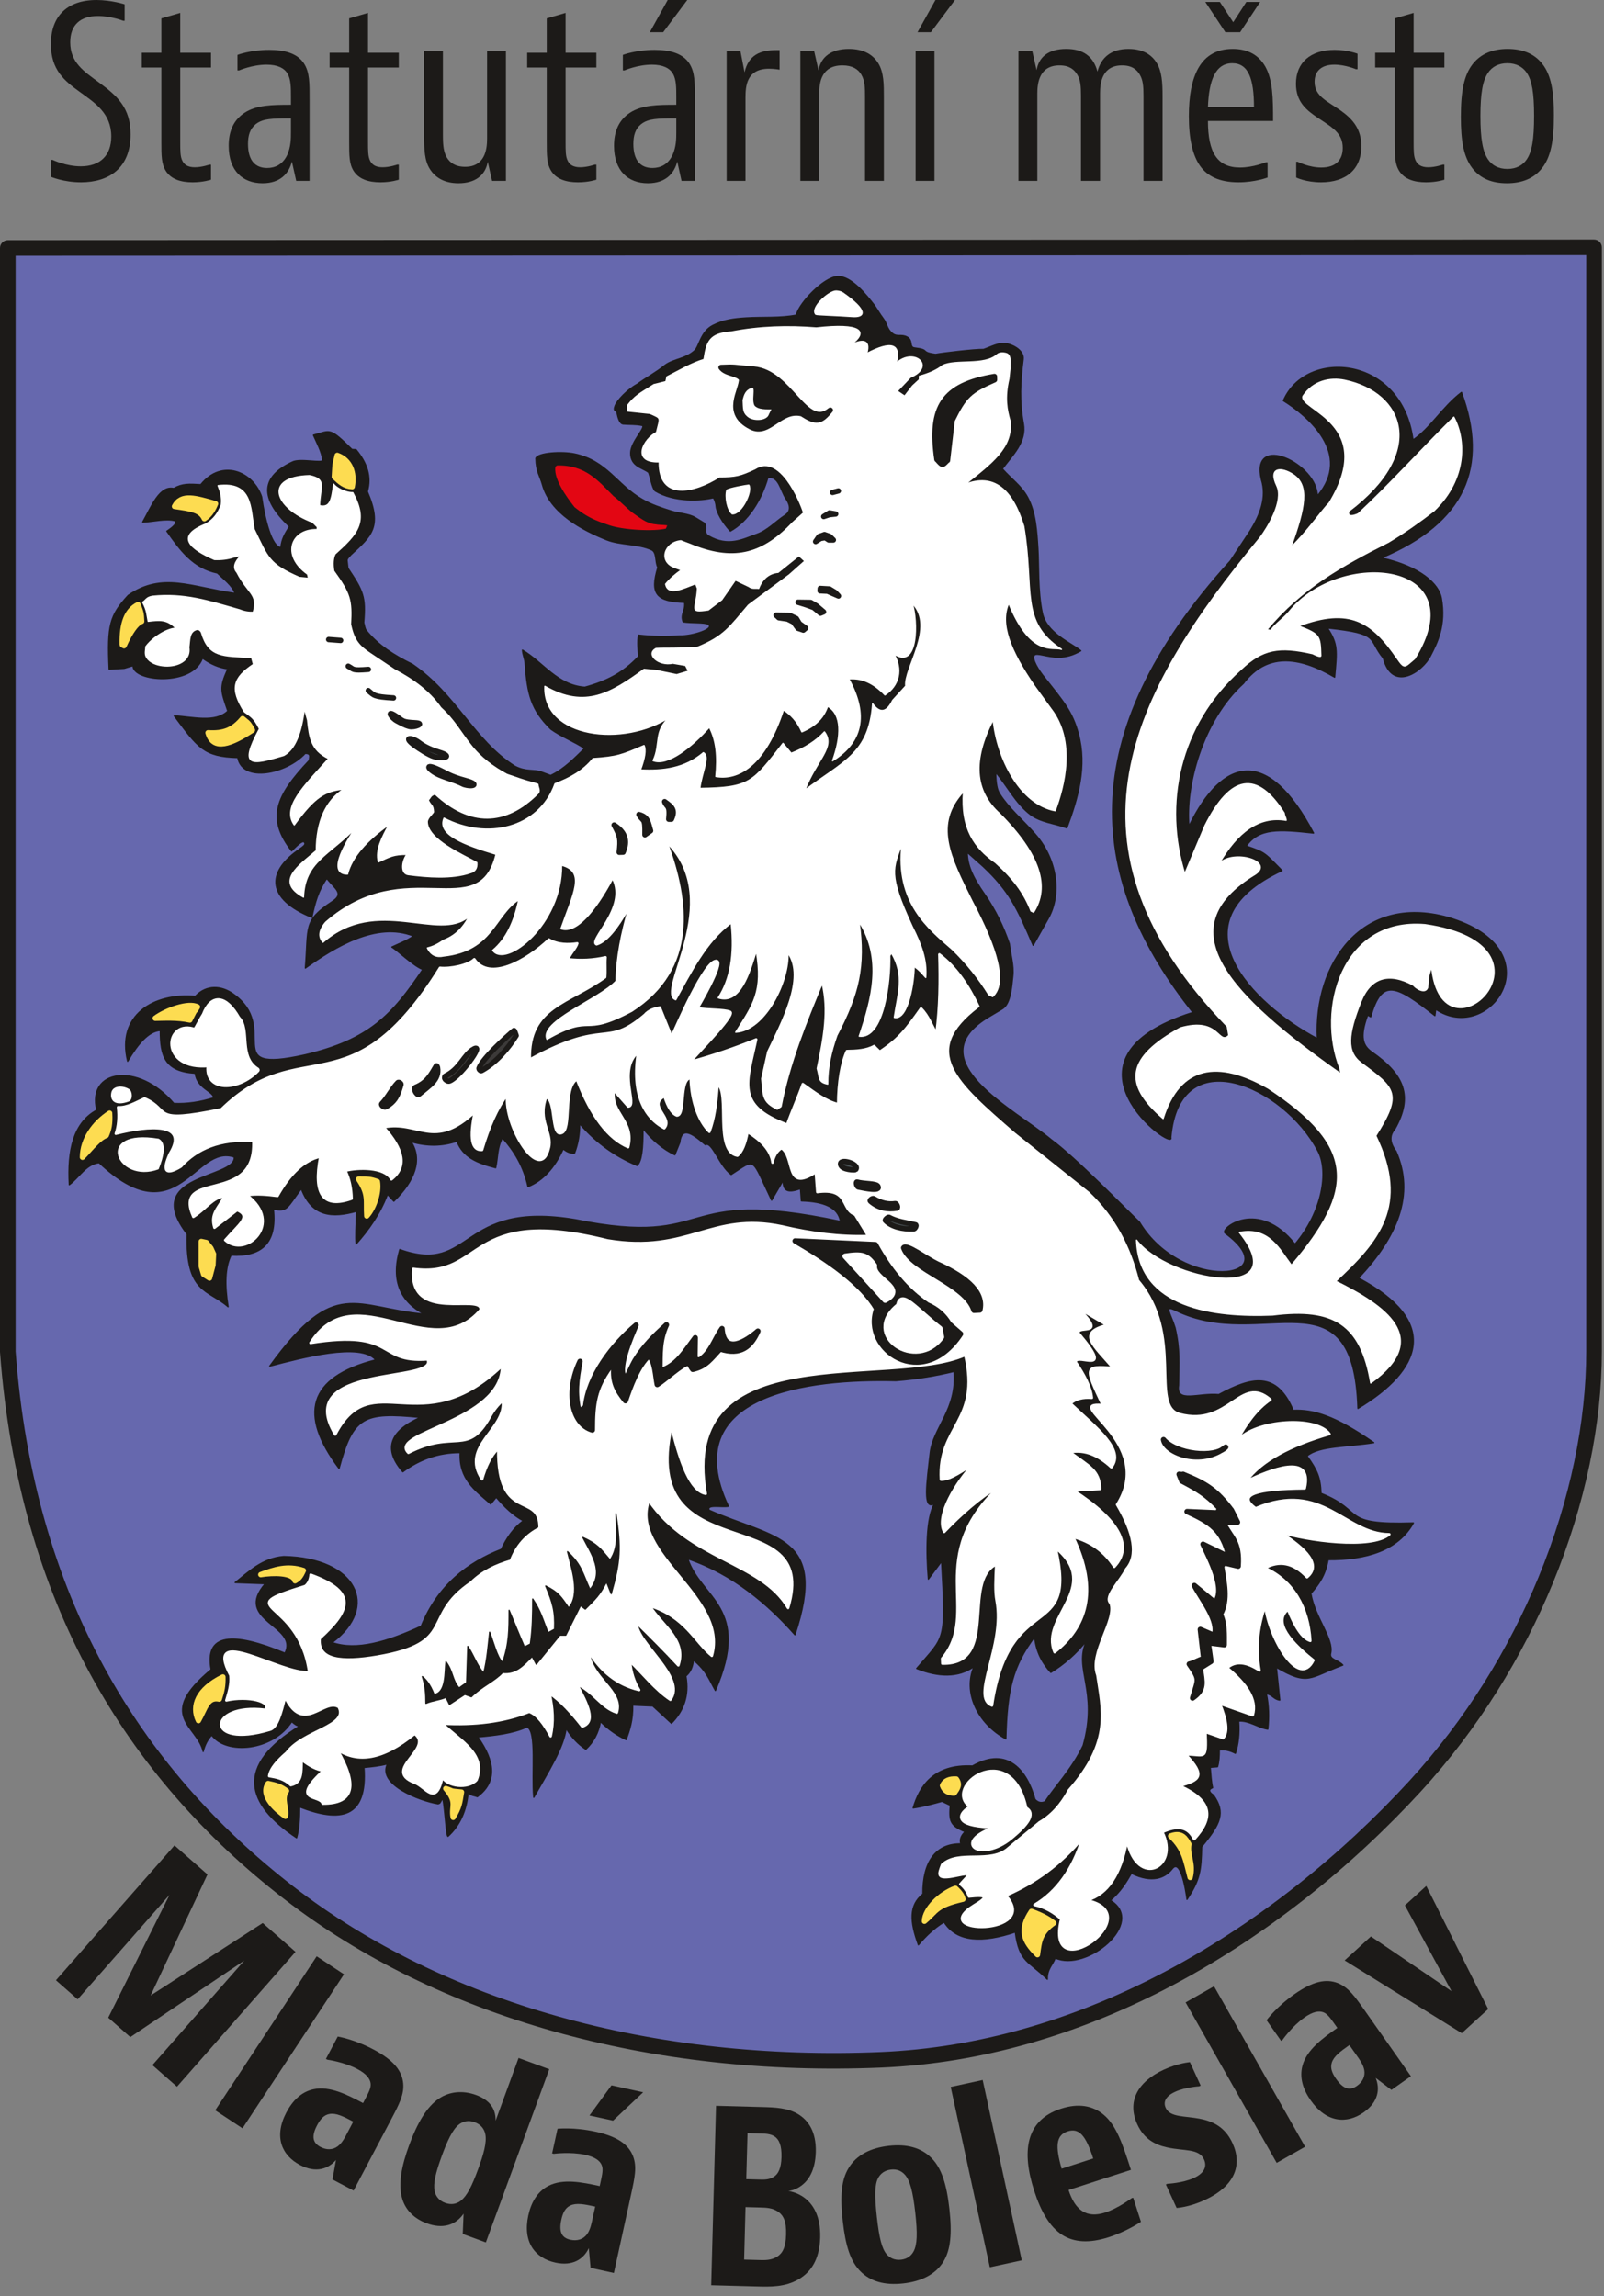 <?xml version="1.0" encoding="UTF-8" standalone="no"?><!DOCTYPE svg PUBLIC "-//W3C//DTD SVG 1.1//EN" "http://www.w3.org/Graphics/SVG/1.1/DTD/svg11.dtd"><svg width="100%" height="100%" viewBox="0 0 51 73" version="1.1" xmlns="http://www.w3.org/2000/svg" xmlns:xlink="http://www.w3.org/1999/xlink" xml:space="preserve" xmlns:serif="http://www.serif.com/" style="fill-rule:evenodd;clip-rule:evenodd;stroke-linecap:round;stroke-linejoin:round;stroke-miterlimit:22.926;"><rect x="0" y="0" width="51" height="73" fill="#808080" stroke="none"/><g><path d="M6.597,59.59l-1.807,3.848l3.563,-2.304l1.043,0.917l-3.769,4.286l-0.781,-0.686l2.922,-3.323l-3.625,2.432l-0.701,-0.617l1.949,-3.906l-2.922,3.323l-0.69,-0.606l3.769,-4.287l1.049,0.923Z" style="fill:#1c1a18;fill-rule:nonzero;"/><path d="M6.843,67.088l3.226,-4.896l0.868,0.572l-3.227,4.896l-0.867,-0.572Z" style="fill:#1c1a18;"/><path d="M10.739,64.743c0,-0 0.514,0.082 1.138,0.412c0.637,0.336 0.904,0.675 0.943,1.073c0.033,0.36 -0.13,0.668 -0.388,1.158l-1.19,2.254l-0.671,-0.354l0.112,-0.619c-0.24,0.277 -0.631,0.431 -1.147,0.158c-0.584,-0.308 -0.835,-0.904 -0.428,-1.675c0.198,-0.376 0.483,-0.655 0.868,-0.734c0.511,-0.108 1.072,0.18 1.568,0.442l0.071,-0.135c0.11,-0.208 0.184,-0.348 0.17,-0.484c-0.017,-0.164 -0.149,-0.319 -0.424,-0.464c-0.423,-0.224 -0.951,-0.296 -0.951,-0.296l-0.047,-0.025l0.376,-0.711Zm-0.549,3.51c0.194,0.102 0.395,0.097 0.554,-0.025c0.145,-0.113 0.237,-0.304 0.297,-0.418l0.191,-0.362c-0.322,-0.17 -0.546,-0.28 -0.754,-0.244c-0.171,0.03 -0.285,0.15 -0.395,0.358c-0.191,0.362 -0.135,0.563 0.107,0.691" style="fill:#1c1a18;fill-rule:nonzero;"/><path d="M17.464,65.782l-2.016,5.506l-0.734,-0.269l0.026,-0.645c-0.258,0.375 -0.672,0.49 -1.17,0.307c-0.371,-0.135 -0.663,-0.396 -0.777,-0.769c-0.149,-0.475 -0.014,-1.088 0.216,-1.714c0.258,-0.706 0.567,-1.239 0.967,-1.496c0.328,-0.211 0.74,-0.254 1.16,-0.101c0.413,0.152 0.631,0.417 0.622,0.818l0.73,-1.995l0.976,0.358Zm-2.874,1.758c-0.203,0.16 -0.37,0.527 -0.54,0.99c-0.209,0.57 -0.275,0.885 -0.232,1.119c0.034,0.174 0.145,0.312 0.337,0.382c0.192,0.07 0.366,0.037 0.504,-0.074c0.184,-0.151 0.337,-0.434 0.545,-1.004c0.17,-0.463 0.28,-0.851 0.227,-1.105c-0.031,-0.157 -0.13,-0.306 -0.337,-0.381c-0.207,-0.076 -0.378,-0.026 -0.504,0.073" style="fill:#1c1a18;fill-rule:nonzero;"/><path d="M17.727,67.674c-0,0 0.517,-0.058 1.206,0.093c0.704,0.154 1.052,0.409 1.196,0.782c0.128,0.338 0.053,0.679 -0.065,1.22l-0.545,2.49l-0.741,-0.163l-0.057,-0.625c-0.158,0.33 -0.492,0.583 -1.063,0.458c-0.645,-0.141 -1.046,-0.648 -0.86,-1.5c0.091,-0.415 0.29,-0.76 0.64,-0.939c0.465,-0.24 1.081,-0.113 1.63,0.007l0.032,-0.148c0.05,-0.23 0.084,-0.386 0.034,-0.513c-0.059,-0.153 -0.229,-0.268 -0.532,-0.334c-0.467,-0.102 -0.995,-0.031 -0.995,-0.031l-0.052,-0.012l0.172,-0.785Zm0.408,3.529c0.215,0.047 0.406,-0.012 0.527,-0.172c0.11,-0.147 0.148,-0.356 0.175,-0.482l0.088,-0.4c-0.356,-0.078 -0.602,-0.124 -0.793,-0.034c-0.156,0.075 -0.234,0.221 -0.284,0.45c-0.088,0.4 0.021,0.579 0.287,0.638Zm0.608,-3.951l0.699,-0.958l1.008,0.221l-0.958,0.901l-0.749,-0.164Z" style="fill:#1c1a18;fill-rule:nonzero;"/><path d="M24.215,66.983c0.425,0.011 0.835,0.022 1.178,0.236c0.299,0.191 0.563,0.532 0.545,1.199c-0.032,1.176 -0.876,1.237 -0.876,1.237c0,-0 1.053,0.089 1.016,1.477c-0.02,0.721 -0.311,1.108 -0.682,1.326c-0.432,0.254 -0.909,0.241 -1.327,0.23l-1.456,-0.039l0.154,-5.705l1.448,0.039Zm-0.555,4.851l0.508,0.014c0.151,0.004 0.356,0.009 0.542,-0.107c0.17,-0.109 0.273,-0.289 0.284,-0.706c0.012,-0.417 -0.082,-0.61 -0.261,-0.728c-0.179,-0.119 -0.376,-0.124 -0.543,-0.129l-0.486,-0.013l-0.044,1.669Zm0.068,-2.557l0.41,0.011c0.152,0.005 0.319,0.009 0.466,-0.086c0.146,-0.094 0.234,-0.274 0.244,-0.623c0.01,-0.372 -0.076,-0.564 -0.217,-0.659c-0.135,-0.087 -0.287,-0.091 -0.43,-0.095l-0.433,-0.012l-0.04,1.464Z" style="fill:#1c1a18;fill-rule:nonzero;"/><path d="M30,71.892c-0.251,0.417 -0.715,0.637 -1.28,0.7c-0.596,0.067 -1.053,-0.065 -1.373,-0.396c-0.31,-0.316 -0.465,-0.81 -0.551,-1.587c-0.091,-0.806 -0.041,-1.316 0.185,-1.684c0.25,-0.418 0.706,-0.644 1.279,-0.708c0.565,-0.064 1.029,0.052 1.365,0.396c0.31,0.317 0.472,0.81 0.561,1.601c0.089,0.792 0.04,1.309 -0.186,1.678Zm-0.946,-0.329c0.107,-0.211 0.122,-0.556 0.047,-1.227c-0.076,-0.671 -0.166,-1.004 -0.317,-1.186c-0.105,-0.125 -0.251,-0.201 -0.455,-0.178c-0.203,0.023 -0.336,0.129 -0.412,0.275c-0.106,0.211 -0.112,0.562 -0.037,1.233c0.075,0.671 0.158,0.998 0.307,1.18c0.106,0.125 0.26,0.2 0.463,0.177c0.204,-0.023 0.329,-0.129 0.404,-0.274" style="fill:#1c1a18;fill-rule:nonzero;"/><path d="M31.472,72.077l-1.243,-5.732l1.016,-0.221l1.243,5.733l-1.016,0.22Z" style="fill:#1c1a18;"/><path d="M36.277,70.632c0,-0 -0.444,0.302 -1.022,0.489c-0.628,0.202 -1.102,0.164 -1.472,-0.067c-0.41,-0.258 -0.691,-0.758 -0.9,-1.407c-0.392,-1.213 -0.3,-2.239 0.855,-2.612c0.549,-0.177 1.004,-0.1 1.353,0.193c0.405,0.34 0.603,0.93 0.868,1.753l-1.984,0.64c0.207,0.643 0.571,0.908 1.163,0.717c0.412,-0.133 0.841,-0.455 0.841,-0.455l0.051,-0.017l0.247,0.766Zm-1.518,-2.013c-0.228,-0.708 -0.437,-0.983 -0.812,-0.862c-0.376,0.121 -0.396,0.479 -0.192,1.186l1.004,-0.324Z" style="fill:#1c1a18;fill-rule:nonzero;"/><path d="M38.176,66.302l-0.049,0.023c0,-0 -0.439,0.025 -0.763,0.174c-0.304,0.139 -0.385,0.326 -0.299,0.512c0.139,0.304 0.599,0.252 1.075,0.343c0.411,0.078 0.809,0.255 1.049,0.779c0.322,0.704 0.069,1.371 -0.89,1.81c-0.51,0.234 -0.888,0.248 -0.888,0.248l-0.341,-0.745l0.048,-0.022c0,-0 0.483,-0.021 0.842,-0.185c0.345,-0.158 0.42,-0.376 0.322,-0.59c-0.161,-0.352 -0.629,-0.263 -1.159,-0.379c-0.397,-0.085 -0.747,-0.267 -0.962,-0.736c-0.329,-0.717 -0.002,-1.351 0.847,-1.74c0.455,-0.209 0.826,-0.237 0.826,-0.237l0.342,0.745Z" style="fill:#1c1a18;fill-rule:nonzero;"/><path d="M40.593,68.759l-2.896,-5.101l0.904,-0.513l2.896,5.101l-0.904,0.513Z" style="fill:#1c1a18;"/><path d="M40.271,64.224c-0,0 0.307,-0.42 0.884,-0.826c0.589,-0.415 1.012,-0.499 1.384,-0.353c0.336,0.135 0.537,0.42 0.856,0.873l1.466,2.085l-0.62,0.436l-0.5,-0.381c0.137,0.34 0.097,0.757 -0.381,1.094c-0.539,0.379 -1.185,0.332 -1.686,-0.381c-0.245,-0.348 -0.364,-0.728 -0.26,-1.107c0.137,-0.504 0.648,-0.873 1.107,-1.196l-0.088,-0.124c-0.135,-0.192 -0.227,-0.322 -0.354,-0.372c-0.153,-0.059 -0.352,-0.012 -0.606,0.167c-0.391,0.275 -0.696,0.712 -0.696,0.712l-0.043,0.03l-0.463,-0.657Zm2.877,2.085c0.18,-0.127 0.266,-0.308 0.229,-0.505c-0.034,-0.18 -0.162,-0.349 -0.237,-0.455l-0.236,-0.335c-0.297,0.21 -0.498,0.36 -0.56,0.562c-0.05,0.165 0.004,0.321 0.139,0.514c0.236,0.335 0.442,0.376 0.665,0.219" style="fill:#1c1a18;fill-rule:nonzero;"/><path d="M43.589,61.561l2.563,1.739l-1.482,-2.726l0.679,-0.619l1.969,3.914l-0.84,0.767l-3.724,-2.313l0.835,-0.762Z" style="fill:#1c1a18;fill-rule:nonzero;"/><path d="M3.963,0.66l-0.046,0c-0,0 -0.387,-0.152 -0.804,-0.152c-0.562,0 -0.88,0.289 -0.88,0.835c-0,0.645 0.432,0.925 0.918,1.282c0.569,0.417 1.001,0.797 1.001,1.646c0,1.077 -0.69,1.525 -1.578,1.525c-0.553,0 -0.956,-0.175 -0.956,-0.175l0,-0.538l0.053,-0c0,-0 0.425,0.205 0.896,0.205c0.614,-0 0.971,-0.342 0.971,-0.949c-0,-0.743 -0.524,-1.069 -1.002,-1.418c-0.485,-0.349 -0.918,-0.698 -0.918,-1.518c0,-0.887 0.516,-1.403 1.45,-1.403c0.477,0 0.895,0.137 0.895,0.137l-0,0.523Z" style="fill:#1c1a18;fill-rule:nonzero;"/><path d="M6.709,5.713c0,-0 -0.242,0.083 -0.584,0.083c-0.379,0 -0.683,-0.099 -0.85,-0.357c-0.144,-0.227 -0.144,-0.485 -0.144,-0.94l0,-2.352l-0.622,-0l0,-0.47l0.622,-0l0,-1.093l0.6,-0.174l-0,1.267l0.978,-0l0,0.47l-0.978,-0l-0,2.359c-0,0.296 -0,0.471 0.068,0.607c0.06,0.122 0.175,0.205 0.394,0.205c0.228,0 0.463,-0.083 0.463,-0.083l0.053,-0l0,0.478Z" style="fill:#1c1a18;fill-rule:nonzero;"/><path d="M7.551,1.745c0,-0 0.41,-0.159 1.009,-0.159c0.486,-0 0.888,0.106 1.1,0.424c0.19,0.289 0.183,0.63 0.183,1.169l-0,2.571l-0.425,0l-0.137,-0.614c-0.091,0.364 -0.356,0.69 -0.933,0.69c-0.63,0 -1.077,-0.394 -1.077,-1.191c-0,-0.447 0.144,-0.811 0.501,-1.047c0.379,-0.25 0.872,-0.257 1.479,-0.257l-0,-0.221c-0,-0.333 -0,-0.576 -0.107,-0.766c-0.105,-0.182 -0.326,-0.288 -0.667,-0.288c-0.455,-0 -0.872,0.182 -0.872,0.182l-0.054,0l0,-0.493Zm0.941,3.596c0.25,-0 0.493,-0.106 0.638,-0.41c0.121,-0.265 0.121,-0.531 0.121,-0.736l-0,-0.432c-0.607,-0 -0.888,0.007 -1.116,0.182c-0.189,0.152 -0.25,0.364 -0.25,0.63c0,0.523 0.228,0.766 0.607,0.766" style="fill:#1c1a18;fill-rule:nonzero;"/><path d="M12.68,5.713c-0,-0 -0.243,0.083 -0.584,0.083c-0.38,0 -0.683,-0.099 -0.85,-0.357c-0.144,-0.227 -0.144,-0.485 -0.144,-0.94l-0,-2.352l-0.622,-0l-0,-0.47l0.622,-0l-0,-1.093l0.599,-0.174l0,1.267l0.979,-0l-0,0.47l-0.979,-0l0,2.359c0,0.296 0,0.471 0.068,0.607c0.061,0.122 0.175,0.205 0.395,0.205c0.227,0 0.463,-0.083 0.463,-0.083l0.053,-0l-0,0.478Z" style="fill:#1c1a18;fill-rule:nonzero;"/><path d="M15.646,5.75l-0.137,-0.607c-0.075,0.433 -0.402,0.683 -0.932,0.683c-0.44,0 -0.736,-0.174 -0.911,-0.455c-0.167,-0.265 -0.182,-0.607 -0.182,-1.077l-0,-2.663l0.599,0l0,2.663c0,0.349 0.023,0.539 0.129,0.721c0.099,0.159 0.266,0.288 0.577,0.288c0.637,-0 0.698,-0.569 0.698,-0.888l-0,-2.784l0.599,0l-0,4.119l-0.44,0Z" style="fill:#1c1a18;fill-rule:nonzero;"/><path d="M18.962,5.713c-0,-0 -0.243,0.083 -0.584,0.083c-0.38,0 -0.683,-0.099 -0.85,-0.357c-0.144,-0.227 -0.144,-0.485 -0.144,-0.94l-0,-2.352l-0.622,-0l-0,-0.47l0.622,-0l-0,-1.093l0.599,-0.174l0,1.267l0.979,-0l-0,0.47l-0.979,-0l0,2.359c0,0.296 0,0.471 0.068,0.607c0.061,0.122 0.175,0.205 0.395,0.205c0.228,0 0.462,-0.083 0.462,-0.083l0.054,-0l-0,0.478Z" style="fill:#1c1a18;fill-rule:nonzero;"/><path d="M19.804,1.745c-0,-0 0.409,-0.159 1.009,-0.159c0.485,-0 0.887,0.106 1.1,0.424c0.189,0.289 0.182,0.63 0.182,1.169l-0,2.571l-0.425,0l-0.136,-0.614c-0.092,0.364 -0.357,0.69 -0.934,0.69c-0.629,0 -1.077,-0.394 -1.077,-1.191c0,-0.447 0.144,-0.811 0.501,-1.047c0.379,-0.25 0.872,-0.257 1.479,-0.257l0,-0.221c0,-0.333 0,-0.576 -0.106,-0.766c-0.106,-0.182 -0.326,-0.288 -0.668,-0.288c-0.455,-0 -0.872,0.182 -0.872,0.182l-0.053,0l-0,-0.493Zm0.94,3.596c0.251,-0 0.494,-0.106 0.638,-0.41c0.121,-0.265 0.121,-0.531 0.121,-0.736l0,-0.432c-0.607,-0 -0.887,0.007 -1.115,0.182c-0.19,0.152 -0.25,0.364 -0.25,0.63c-0,0.523 0.227,0.766 0.606,0.766Zm-0.083,-4.317l0.569,-1.024l0.622,0l-0.766,1.024l-0.425,0Z" style="fill:#1c1a18;fill-rule:nonzero;"/><path d="M24.788,2.215c-0,0 -0.167,-0.03 -0.334,-0.03c-0.72,-0 -0.751,0.554 -0.751,0.925l0,2.64l-0.599,0l-0,-4.119l0.44,0l0.129,0.668c0.129,-0.562 0.508,-0.706 1.016,-0.706l0.099,0l-0,0.622Z" style="fill:#1c1a18;fill-rule:nonzero;"/><path d="M25.888,1.631l0.137,0.607c0.076,-0.44 0.417,-0.683 0.964,-0.683c0.492,0 0.781,0.198 0.94,0.463c0.174,0.288 0.174,0.66 0.174,1.07l0,2.662l-0.599,0l0,-2.662c0,-0.273 0,-0.524 -0.121,-0.721c-0.099,-0.167 -0.281,-0.288 -0.599,-0.288c-0.676,-0 -0.736,0.561 -0.736,0.887l-0,2.784l-0.6,0l0,-4.119l0.44,0Z" style="fill:#1c1a18;fill-rule:nonzero;"/><path d="M29.712,1.631l0,4.119l-0.599,0l-0,-4.119l0.599,0Zm-0.539,-0.607l0.57,-1.024l0.621,0l-0.766,1.024l-0.425,0Z" style="fill:#1c1a18;fill-rule:nonzero;"/><path d="M32.823,1.631l0.136,0.599c0.069,-0.417 0.379,-0.675 0.941,-0.675c0.538,0 0.865,0.235 0.994,0.721c0.114,-0.44 0.424,-0.721 0.986,-0.721c0.493,0 0.759,0.213 0.903,0.455c0.159,0.266 0.181,0.607 0.181,1.047l0,2.693l-0.606,0l-0,-2.7c-0,-0.311 -0.016,-0.509 -0.122,-0.683c-0.091,-0.152 -0.243,-0.288 -0.561,-0.288c-0.645,-0 -0.698,0.576 -0.698,0.887l0,2.784l-0.607,0l-0,-2.7c-0,-0.311 -0.015,-0.509 -0.121,-0.683c-0.099,-0.159 -0.25,-0.288 -0.562,-0.288c-0.645,-0 -0.705,0.569 -0.705,0.887l-0,2.784l-0.6,0l0,-4.119l0.441,0Z" style="fill:#1c1a18;fill-rule:nonzero;"/><path d="M40.303,5.644c0,0 -0.394,0.152 -0.925,0.152c-0.622,0 -0.987,-0.205 -1.206,-0.501c-0.258,-0.349 -0.372,-0.895 -0.372,-1.6c0,-1.267 0.364,-2.14 1.395,-2.14c0.479,0 0.828,0.19 1.04,0.569c0.235,0.425 0.243,1.002 0.243,1.722l-2.071,0c-0,1.009 0.303,1.48 1.017,1.48c0.424,-0 0.826,-0.167 0.826,-0.167l0.053,-0l0,0.485Zm-1.342,-4.62l-0.638,-0.963l0.463,-0l0.425,0.645l0.417,-0.645l0.44,-0l-0.637,0.963l-0.47,0Zm0.91,2.382c0,-0.895 -0.175,-1.396 -0.69,-1.396c-0.539,0 -0.744,0.554 -0.774,1.396l1.464,0Z" style="fill:#1c1a18;fill-rule:nonzero;"/><path d="M43.163,2.2l-0.053,0c0,0 -0.334,-0.144 -0.682,-0.144c-0.395,-0 -0.63,0.19 -0.63,0.546c-0,0.455 0.394,0.607 0.827,0.91c0.387,0.274 0.66,0.592 0.66,1.138c-0,0.729 -0.485,1.146 -1.282,1.146c-0.486,0 -0.789,-0.152 -0.789,-0.152l-0,-0.501l0.045,0c0,0 0.357,0.183 0.751,0.183c0.448,-0 0.683,-0.228 0.683,-0.623c0,-0.462 -0.318,-0.644 -0.766,-0.94c-0.379,-0.251 -0.721,-0.516 -0.721,-1.1c0,-0.668 0.455,-1.077 1.229,-1.077c0.417,-0 0.728,0.121 0.728,0.121l0,0.493Z" style="fill:#1c1a18;fill-rule:nonzero;"/><path d="M45.925,5.713c0,-0 -0.242,0.083 -0.584,0.083c-0.379,0 -0.683,-0.099 -0.85,-0.357c-0.144,-0.227 -0.144,-0.485 -0.144,-0.94l0,-2.352l-0.622,-0l0,-0.47l0.622,-0l0,-1.093l0.6,-0.174l-0,1.267l0.978,-0l0,0.47l-0.978,-0l-0,2.359c-0,0.296 -0,0.471 0.068,0.607c0.06,0.122 0.175,0.205 0.394,0.205c0.228,0 0.463,-0.083 0.463,-0.083l0.053,-0l0,0.478Z" style="fill:#1c1a18;fill-rule:nonzero;"/><path d="M49.028,5.348c-0.258,0.327 -0.637,0.478 -1.115,0.478c-0.471,0 -0.835,-0.144 -1.093,-0.47c-0.288,-0.364 -0.371,-0.888 -0.371,-1.639c-0,-0.819 0.098,-1.327 0.379,-1.684c0.258,-0.326 0.637,-0.478 1.107,-0.478c0.463,0 0.842,0.144 1.1,0.471c0.289,0.364 0.372,0.887 0.372,1.638c0,0.819 -0.098,1.328 -0.379,1.684Zm-0.485,-0.28c0.166,-0.243 0.234,-0.638 0.234,-1.381c0,-0.736 -0.068,-1.13 -0.234,-1.373c-0.122,-0.182 -0.327,-0.304 -0.615,-0.304c-0.289,0 -0.493,0.122 -0.615,0.304c-0.166,0.243 -0.242,0.637 -0.242,1.373c-0,0.743 0.076,1.138 0.242,1.381c0.122,0.182 0.326,0.303 0.615,0.303c0.288,0 0.493,-0.121 0.615,-0.303" style="fill:#1c1a18;fill-rule:nonzero;"/><path d="M50.683,7.863l-50.435,0.019l0,35.088c0.585,7.881 3.99,13.375 8.928,17.197c4.938,3.821 11.72,5.612 18.827,5.316c7.106,-0.296 13.135,-4.505 16.98,-8.689c3.845,-4.184 5.7,-9.557 5.7,-13.824l0,-35.107Z" style="fill:#6668ae;"/><path d="M50.435,8.111l-49.938,0.019l-0,34.836c0.29,3.898 1.277,7.204 2.8,10.007c1.524,2.804 3.588,5.107 6.03,6.998c2.411,1.865 5.268,3.243 8.39,4.124c3.211,0.907 6.702,1.289 10.276,1.141c3.166,-0.132 6.117,-1.051 8.752,-2.4c3.215,-1.645 5.962,-3.931 8.056,-6.21c1.813,-1.973 3.18,-4.214 4.112,-6.475c1.021,-2.476 1.522,-4.978 1.522,-7.181l-0,-34.859Zm-50.187,-0.476l50.435,-0.02c0.137,0 0.249,0.111 0.249,0.248l-0,35.107c-0,2.261 -0.515,4.829 -1.562,7.369c-0.954,2.314 -2.351,4.606 -4.204,6.623c-2.128,2.315 -4.921,4.639 -8.196,6.315c-2.695,1.378 -5.714,2.318 -8.957,2.453c-3.626,0.151 -7.169,-0.237 -10.43,-1.158c-3.182,-0.898 -6.096,-2.304 -8.558,-4.209c-2.495,-1.931 -4.604,-4.286 -6.162,-7.154c-1.557,-2.863 -2.565,-6.236 -2.861,-10.206l-0.002,-0.033l0,-35.088c0.001,-0.136 0.112,-0.247 0.248,-0.247" style="fill:#1c1a18;fill-rule:nonzero;"/><path d="M38.953,39.202c-0.186,-0.138 1.058,-1.117 2.222,0.352c0.881,-1.046 1.069,-2.32 0.735,-2.957c-1.095,-2.092 -4.421,-3.539 -4.683,-0.436c0.165,0.507 -3.99,-2.494 0.702,-3.975c-3.275,-4.123 -3.926,-8.72 1.193,-14.358c0.208,-0.315 0.416,-0.631 0.624,-0.946c0.335,-0.535 0.535,-1.077 0.362,-1.636c-0.356,-1.51 1.776,-0.505 1.776,0.523c1.147,-1.344 -0.325,-2.563 -1.077,-3.031c0.713,-1.67 3.763,-1.442 4.12,1.248c0.553,-0.367 0.936,-1.052 1.541,-1.511c0.864,2.36 0.126,4.137 -2.55,5.261c1.242,0.275 1.831,0.83 1.91,1.28c0.153,0.875 -0.133,1.418 -0.348,1.838c-0.255,0.501 -1.206,1.16 -1.496,0.07c-0.51,-0.617 -0.066,-0.777 -1.777,-0.96c0.337,0.512 0.303,0.727 0.228,1.564c-1.172,-0.691 -2.175,-0.762 -2.899,0.198c-1.323,1.199 -1.851,3.306 -1.733,4.541c1.077,-2.205 2.511,-2.545 3.961,0.217c-1.099,-0.12 -1.728,-0.168 -2.14,0.412c0.616,0.209 0.573,0.209 1.139,0.78c-3.525,1.642 -0.965,4.231 1.124,5.344c-0.117,-2.383 1.407,-4.614 4.142,-3.857c3.478,1.012 1.343,4.086 -0.379,2.921l-0.027,0.203c-1.242,-0.979 -1.692,-1.201 -2.04,0.039l-0.098,-0.057c-0.261,0.715 -0.149,0.979 0.141,1.181c1.021,0.714 1.315,1.401 0.725,2.443c-0.179,0.202 -0.167,0.437 0.036,0.708c0.609,1.382 0.039,2.719 -1.192,4.031c2.61,1.381 2.023,2.918 -0.018,4.142c-0.134,-4.463 -3.063,-1.778 -5.788,-3.112c-0.408,-0.199 -0.164,0.096 -0.027,0.548c0.161,0.696 0.122,1.1 0.111,1.832c-0.088,0.576 0.623,0.235 1.279,0.293c1.029,-0.555 1.833,-0.764 2.367,0.501c0.636,-0.026 1.314,0.161 2.561,1.027c-0.84,0.134 -1.731,0.094 -2.123,0.423c0.317,0.442 0.429,0.68 0.445,1.189c1.428,0.568 0.563,1.016 2.937,0.941c-0.487,0.871 -1.496,1.176 -2.712,1.166c-0.082,0.495 -0.292,0.783 -0.547,1.075c0.122,0.757 0.742,1.451 0.628,1.908c-0.047,0.199 0.234,0.198 0.387,0.369c-1.067,0.397 -1.089,0.668 -2.112,0.071c0.027,0.28 0.081,0.761 0.108,1.042c-0.197,-0.024 -0.23,-0.176 -0.427,-0.201c0.079,0.374 0.087,0.749 0.046,1.124c-0.284,-0.037 -0.605,-0.283 -0.925,-0.255c0.029,0.403 -0.013,0.743 -0.105,1.024c-0.183,-0.096 -0.353,-0.131 -0.512,-0.106c0.002,0.199 -0.01,0.383 -0.056,0.533l-0.232,0.018c0.021,0.24 0.03,0.456 0.075,0.648c-0.136,0.055 -0.126,0.134 0.028,0.237c0.389,0.555 0.236,0.9 -0.376,1.641c-0.016,0.736 -0.046,1.049 -0.466,1.672c0.024,0.172 -0.151,-1.379 -0.467,-0.975c-0.232,0.297 -0.648,0.466 -1.3,0.146c-0.162,0.281 -0.339,0.58 -0.67,0.862c1.159,0.699 -0.76,2.291 -1.753,1.83c-0.073,0.212 -0.262,0.35 -0.25,0.677c-0.599,-0.593 -0.889,-0.533 -1.019,-1.502c-1.031,0.349 -1.856,0.329 -2.264,-0.318c-0.319,0.194 -0.581,0.447 -0.817,0.726c-0.271,-0.742 -0.303,-1.254 0.143,-1.616c-0.007,-1.044 0.426,-1.602 1.207,-1.594c-0.049,-0.15 0.028,-0.285 0.137,-0.388c-0.498,-0.194 -0.507,-0.367 -0.473,-0.839l-0.264,-0.126c-0.25,0.07 -0.581,0.162 -0.916,0.212c0.196,-0.667 0.635,-1.398 1.885,-1.335c1.125,-0.639 1.74,0.155 1.987,1.06c0.093,0.103 0.201,0.128 0.324,0.073c0.291,-0.455 0.842,-1.021 1.209,-1.784c0.496,-1.763 -0.32,-2.432 0.112,-3.339c-0.332,0.423 -0.723,0.761 -1.14,1.015c-0.253,-0.273 -0.467,-0.633 -0.515,-1.129c-0.7,0.938 -0.878,1.701 -0.915,3.241c-0.908,-0.494 -1.368,-1.487 -1.012,-2.3c-0.502,0.363 -1.152,0.334 -1.823,0.063c0.899,-1.055 0.935,-0.806 0.792,-3.406l-0.421,0.565c-0.071,-0.856 -0.077,-1.95 0.2,-2.41c-0.39,0.264 -0.247,-0.659 -0.142,-1.599c0.089,-0.804 0.864,-1.395 0.759,-2.594c-0.543,0.134 -1.147,0.239 -1.849,0.294c-2.755,-0.071 -7.006,0.425 -5.327,3.993c-0.203,0.042 -0.708,-0.075 -0.61,0.126c2.094,0.918 3.777,0.801 2.727,3.959c-0.848,-0.963 -1.97,-1.927 -3.407,-2.414c0.422,1.265 2.023,1.536 0.878,4.186c-0.204,-0.352 -0.265,-0.604 -0.699,-0.97c-0.022,0.213 -0.088,0.383 -0.24,0.51c0.112,0.623 -0.072,1.109 -0.459,1.502l-0.594,-0.55l-0.638,-0.028c0.011,0.489 -0.102,0.802 -0.208,1.099c-0.291,-0.134 -0.564,-0.326 -0.817,-0.575c-0.059,0.351 -0.214,0.644 -0.465,0.88c-0.248,-0.164 -0.457,-0.385 -0.627,-0.664c-0.07,0.6 -0.556,1.36 -1.028,2.191c-0.072,-0.745 0.1,-2.124 -0.216,-2.235c-0.448,0.202 -1.001,0.269 -1.565,0.317c0.552,0.777 0.622,1.43 -0.015,1.9c-0.097,-0.044 -0.194,-0.029 -0.292,-0.133c-0.052,0.582 -0.263,1.044 -0.634,1.387c-0.063,0.101 -0.128,-1.311 -0.192,-1.185c-0.063,0.125 -0.067,0.14 -0.128,0.157c-0.59,-0.095 -1.942,-0.622 -1.609,-1.271c-0.245,0.067 -0.504,0.091 -0.749,0.115c0.117,1.608 -0.743,1.761 -2.045,1.254c0.001,0.377 -0.021,0.719 -0.097,0.981c-1.61,-1.071 -1.969,-2.283 0.097,-3.55c-0.084,-0.005 -0.167,-0.067 -0.251,-0.144c-0.604,0.94 -2.084,1.062 -2.544,0.431c-0.129,0.135 -0.22,0.309 -0.272,0.521c-0.178,-0.823 -1.523,-1.129 0.254,-2.605c-0.215,-1.154 0.684,-1.212 2.347,-0.521c0.452,-0.881 -1.654,-1.026 -0.627,-2.21l-0.957,-0.035c0.417,-0.326 0.856,-0.777 1.547,-0.828c2.305,0.047 3.062,1.593 1.538,2.735c0.766,0.271 1.758,-0.023 2.831,-0.521c0.527,-1.301 1.483,-2.028 2.547,-2.443c0.166,-0.354 0.379,-0.671 0.698,-0.909c-0.308,-0.163 -0.59,-0.431 -0.86,-0.747c-0.058,0.072 -0.116,0.143 -0.175,0.215c-0.489,-0.433 -1.014,-0.784 -0.971,-1.635c-0.71,-0.001 -1.305,0.227 -1.824,0.611c-0.62,-0.71 -0.435,-1.287 0.556,-1.728c-1.801,-0.181 -2.144,-0.03 -2.583,1.621c-1.284,-1.709 -1.003,-2.895 1.164,-3.45c-0.476,-0.569 -2.346,-0.07 -3.368,0.198c2.079,-2.878 2.724,-1.842 4.912,-1.653c-0.744,-0.395 -1.068,-1.041 -0.778,-2.052c2.339,0.837 1.86,-1.584 5.593,-0.948c4.517,0.912 3.068,-1.089 8.419,0.053c-0.068,-0.442 -0.523,-0.634 -1.243,-0.653c-0.01,-0.13 -0.019,-0.259 -0.029,-0.388c-0.367,0.13 -0.559,0.104 -0.548,-0.266l-0.369,0.632c-0.668,-1.399 -0.483,-1.33 -1.286,-0.816c-0.38,-0.279 -0.605,-1.064 -0.822,-0.948c-0.445,-0.388 -0.755,-0.578 -0.812,-0.068c-0.052,0.129 -0.105,0.258 -0.157,0.388c-0.367,-0.168 -0.724,-0.474 -1.014,-0.834c0.005,0.627 -0.038,1.048 -0.186,1.175c-0.644,-0.269 -1.26,-0.676 -1.827,-1.329c0.003,0.33 -0.05,0.642 -0.162,0.934c-0.12,0.013 -0.241,-0.031 -0.361,-0.133c-0.277,0.611 -0.65,1.011 -1.118,1.2c-0.142,-0.647 -0.442,-1.136 -0.814,-1.552c-0.172,0.317 -0.143,0.634 -0.215,0.952c-0.592,-0.152 -1.032,-0.332 -1.232,-0.845c-0.466,0.16 -0.951,0.166 -1.454,0.018c0.362,0.569 0.121,1.24 -0.552,1.89l-0.201,-0.219c-0.242,0.635 -0.604,1.138 -0.999,1.581c-0.022,-0.22 -0.002,-0.591 0.014,-1.042c-0.757,0.214 -1.421,0.184 -1.756,-0.718c-0.45,0.599 -0.433,0.743 -0.888,0.65c0.122,1.1 -0.393,1.515 -1.344,1.462c-0.195,0.384 -0.208,0.951 -0.096,1.642c-0.639,-0.564 -1.348,-0.414 -1.301,-2.31c-1.485,-1.927 1.559,-1.749 1.498,-2.45c-1.261,-0.445 -1.788,2.542 -4.299,0.179c-0.416,0.046 -0.631,0.467 -0.946,0.701c-0.061,-1.093 0.13,-1.97 0.874,-2.372c-0.319,-1.282 1.302,-1.554 2.449,-0.212c0.414,0.022 0.856,-0.047 1.27,-0.18c-0.03,-0.222 -0.529,-0.294 -0.592,-0.78c-0.966,-0.06 -1.108,-0.546 -1.108,-1.361c-0.367,0.023 -0.709,0.417 -1.038,0.979c-0.356,-1.458 0.815,-2.178 2.15,-2.061c0.369,-0.39 0.84,-0.331 1.189,-0.088c1.567,1.093 -0.492,2.569 2.283,1.95c2.063,-0.477 2.802,-1.288 3.763,-2.721c-0.263,-0.081 -0.827,-0.622 -0.985,-0.71c0.23,-0.111 0.493,-0.205 0.689,-0.35c-1.175,-0.47 -2.509,0.353 -3.439,1.018c0.108,-1.32 -0.078,-1.498 0.861,-2.117c0.384,-0.253 0.083,-0.402 -0.18,-0.733c-0.277,0.398 -0.373,0.771 -0.475,1.238c-1.446,-0.589 -1.414,-1.423 -0.487,-2.098c0.196,-0.15 0.321,-0.203 0.246,-0.294c-0.061,-0.075 -0.285,0.165 -0.402,0.277c-0.809,-1.041 -0.499,-1.752 0.56,-2.873c0.015,-0.126 0.061,-0.221 -0.128,-0.225c-0.591,0.645 -1.996,0.943 -2.143,0.133c-1.093,-0.028 -1.268,-0.324 -2.019,-1.325c0.576,0.028 1.297,0.234 1.702,-0.152c-0.212,-0.625 -0.284,-0.73 0.003,-1.344c-0.27,-0.032 -0.541,-0.145 -0.811,-0.34c-0.317,0.909 -2.218,0.75 -2.206,0.239l-0.281,0.085l-0.478,0.028c-0.066,-1.404 0.021,-1.707 0.605,-2.345c1.098,-0.754 2.006,-0.257 3.399,-0.064c-0.083,-0.252 -0.373,-0.46 -0.562,-0.649c-0.77,-0.161 -1.174,-0.711 -1.607,-1.33c0.019,-0.016 0.386,-0.237 0.259,-0.332c-0.295,-0.079 -0.711,0.034 -1.027,0.044c0.274,-0.487 0.532,-1.168 0.985,-1.069c0.28,-0.157 0.481,-0.143 0.86,-0.121c0.679,-0.842 1.671,-0.402 1.935,0.385c0.098,0.709 0.318,1.59 0.612,1.615c0.03,-0.284 0.125,-0.428 0.274,-0.671c-0.98,-0.923 -0.886,-1.59 0.084,-2.045c0.245,-0.137 0.991,0.06 0.974,-0.069c-0.037,-0.276 -0.184,-0.534 -0.295,-0.79c0.55,-0.142 0.493,-0.264 1.224,0.455c0.043,0.002 0.087,0.005 0.13,0.007c0.348,0.419 0.498,0.86 0.358,1.332c0.489,1.138 0.119,1.415 -0.525,2.012c-0.04,0.054 -0.126,0.115 -0.119,0.181l0.027,0.241c0.492,0.735 0.57,0.909 0.502,1.733c0.028,0.085 0.028,0.185 0.084,0.254c0.378,0.461 0.861,0.776 1.465,1.071c1.4,0.957 1.945,2.404 3.254,3.238c0.362,0.192 0.602,0.096 0.85,0.188c0.097,0.036 0.195,0.072 0.292,0.108c0.437,-0.209 0.771,-0.563 1.076,-0.858c-0.292,-0.205 -0.747,-0.379 -1.07,-0.615c-0.628,-0.616 -0.747,-1.103 -0.819,-2.107c-0.008,-0.124 -0.077,-0.265 -0.083,-0.405c0.66,0.39 1.107,1.117 1.981,1.18c0.702,-0.192 1.22,-0.46 1.708,-0.976c-0.01,-0.203 -0.044,-0.478 0.001,-0.681c0.436,0.049 0.871,0.058 1.307,0.025c0.389,0.016 1.146,-0.225 0.903,-0.371c-0.11,-0.065 -0.51,-0.033 -0.791,-0.076c-0.097,-0.248 0.081,-0.342 0.045,-0.62c-0.884,-0.028 -1.113,-0.256 -0.85,-1.113c-0.093,-0.168 -0.025,-0.476 -0.199,-0.557c-0.429,-0.201 -0.994,-0.143 -1.433,-0.32c-0.767,-0.308 -1.786,-0.841 -2.038,-1.752c-0.083,-0.299 -0.201,-0.409 -0.208,-0.838c0.063,-0.174 0.822,-0.222 1.226,-0.138c1.031,0.216 1.348,0.98 2.145,1.439c0.311,0.179 0.595,0.27 0.938,0.379c0.233,0.074 0.55,0.08 0.759,0.207l0.289,0.176c0.111,0.168 -0.042,0.304 0.132,0.405c0.635,0.367 1.087,0.105 1.533,-0.051c0.34,-0.119 0.598,-0.406 0.901,-0.606c0.24,-0.158 0.116,-0.4 0.023,-0.536c-0.164,-0.24 -0.227,-0.733 -0.571,-0.658c-0.209,0.731 -0.638,1.39 -1.192,1.697c-0.251,-0.269 -0.438,-0.596 -0.453,-0.793c-0.008,-0.118 -0.075,-0.284 -0.102,-0.264c-0.359,0.089 -1.225,0.15 -1.837,-0.221c-0.101,-0.093 -0.153,-0.464 -0.21,-0.589c-0.203,-0.152 -0.569,-0.192 -0.568,-0.615c0.001,-0.359 0.516,-0.843 0.361,-0.877c-0.194,-0.042 -0.396,-0.029 -0.594,-0.044c-0.12,-0.009 -0.169,-0.203 -0.204,-0.368c-0.017,-0.075 -0.128,-0.023 -0.06,-0.206c0.067,-0.183 0.394,-0.522 0.71,-0.694c0.268,-0.2 0.589,-0.364 0.892,-0.611c0.274,-0.193 0.639,-0.191 0.926,-0.451c0.153,-0.139 0.187,-0.598 0.576,-0.802c0.339,-0.178 0.688,-0.218 1.07,-0.242c0.502,-0.032 1.088,0.011 1.587,-0.089c0.113,-0.414 0.876,-1.195 1.305,-1.227c0.437,-0.032 0.935,0.6 1.178,0.913c0.093,0.131 0.175,0.28 0.272,0.407c0.144,0.189 0.115,0.332 0.297,0.485c0.16,0.133 0.285,0.019 0.469,0.116c0.206,0.108 0.056,0.328 0.243,0.35c0.522,0.062 0.145,0.133 0.666,0.204c0.2,-0.038 1.256,-0.166 1.525,-0.156c0.225,-0.074 0.489,-0.23 0.717,-0.187c0.259,0.049 0.576,0.239 0.543,0.5c-0.09,0.722 -0.125,1.321 0.008,2.043c0.107,0.585 -0.345,1.003 -0.67,1.439c0.279,0.317 0.61,0.541 0.808,0.913c0.257,0.484 0.288,1.079 0.323,1.626c0.032,0.495 -0.008,1.335 0.141,2.045c0.135,0.643 0.924,0.955 1.223,1.201c-0.242,0.139 -0.452,0.202 -0.71,0.205c-0.353,0.003 -0.698,-0.158 -0.77,-0.063c-0.091,0.122 0.152,0.487 0.298,0.672c0.639,0.805 0.914,1.117 1.106,1.83c0.277,1.024 -0.01,2.034 -0.366,2.985c-0.39,-0.143 -0.84,-0.177 -1.169,-0.43c-0.446,-0.341 -0.734,-0.907 -1.094,-1.338c0.004,0.369 0.044,0.558 0.127,0.688c0.288,0.454 0.71,0.808 1.066,1.211c0.797,0.852 0.898,2.004 0.482,2.742l-0.485,0.861c-0.503,-1.176 -0.756,-1.725 -1.593,-2.51l-0.502,-0.447c0.006,0.401 0.156,0.769 0.558,1.342c0.345,0.5 0.595,1.024 0.78,1.565c0.038,0.336 0.148,0.687 0.112,1.022c-0.04,0.369 -0.073,0.892 -0.335,1.047l-0.43,0.257l-0.001,0c-2.313,1.383 0.858,2.958 1.99,3.906c0.768,0.559 2.39,2.229 2.8,2.615c1.341,2.241 4.764,1.852 2.725,0.353Z" style="fill:#1c1a18;stroke:#1c1a18;stroke-width:0.04px;"/><path d="M30.407,56.557c-0.225,-0.014 -0.382,0.056 -0.44,0.209c0.061,0.169 0.185,0.238 0.372,0.239c0.114,-0.156 0.194,-0.273 0.068,-0.448Z" style="fill:#fddc51;stroke:#fddc51;stroke-width:0.17px;"/><path d="M32.589,57.501c-0.469,-2.253 -2.642,-0.621 -1.673,-0.067c-0.792,0.488 0.091,0.629 0.952,0.614c-1.689,0.517 -0.669,1.124 0.254,0.364c0.496,-0.409 0.778,-0.755 0.467,-0.911Z" style="fill:#fff;stroke:#fff;stroke-width:0.17px;"/><path d="M19.959,13.066l-0.002,-0.181c0.234,-0.303 0.368,-0.362 0.833,-0.658l0.383,-0.095l0.033,-0.153c0.414,-0.209 0.764,-0.425 1.178,-0.552c0.087,-0.595 0.196,-0.825 0.872,-0.874c0.9,-0.174 1.8,-0.2 2.7,-0.127c1.413,-0.161 1.705,0.103 1.062,0.56c0.323,-0.181 0.69,-0.245 0.54,0.253c0.784,-0.413 1.096,-0.31 0.936,0.307c0.571,-0.52 1.275,0.104 0.45,0.449c-0.138,0.151 -0.277,0.287 -0.416,0.438c0.079,0.053 0.158,0.107 0.236,0.16l0.252,-0.325l0.216,-0.199l0,-0.108c0.282,-0.077 0.539,-0.181 0.739,-0.341c0.423,-0.207 1.324,0.018 1.732,-0.344c0.112,-0.102 0.306,-0.034 0.319,-0.027c0.138,0.079 0.076,0.312 0.091,0.452c-0.012,0.113 -0.023,0.226 -0.035,0.338c-0.142,0.606 -0.067,0.994 0.039,1.351c0.086,0.835 -0.568,1.319 -1.437,2.01c0.929,-0.367 1.517,0.171 1.871,1.329c0.344,2.037 -0.144,3.034 1.199,3.914c-0.273,-0.097 -0.97,0.265 -1.677,-1.466c-0.294,0.651 0.044,1.505 0.821,2.636l0.524,0.723c0.795,1.025 0.423,2.464 0.132,3.238c-1.125,-0.212 -1.845,-1.658 -1.972,-2.892c-0.655,1.271 -0.607,2.257 0.216,2.993c1.288,1.297 1.588,2.323 1.07,3.126c-0.028,-0.013 -0.056,-0.026 -0.083,-0.039c-0.225,-0.581 -0.563,-1.031 -1.128,-1.539c-0.662,-0.46 -1.106,-1.077 -1.019,-2.256c-0.946,1.033 -0.449,2.037 0.278,3.49c0.813,1.529 1.11,2.607 0.65,3.025l-0.122,-0.058c-0.313,-0.502 -0.692,-0.988 -1.169,-1.449c-0.755,-0.656 -1.81,-1.489 -1.591,-3.347c-0.284,0.779 -0.455,0.943 0.32,2.618c0.298,0.594 0.478,1.074 0.434,1.629c-0.147,-0.16 -0.174,-0.211 -0.369,-0.354c0.009,0.411 -0.175,1.734 -0.631,1.623c0.111,-0.762 0.342,-1.313 -0.09,-2.048c-0.018,0.029 -0.036,0.058 -0.054,0.087c0.023,0.799 -0.184,2.656 -0.97,2.559c0.405,-1.193 0.746,-2.467 -0.005,-3.638c0.192,1.412 -0.005,2.279 -0.706,3.612c-0.188,0.532 -0.294,1.005 -0.292,1.548c-0.314,-0.063 -0.246,-0.196 -0.333,-0.496c0.212,-1.009 0.361,-1.854 0.157,-2.701c-0.507,1.228 -1.04,2.523 -1.307,3.911c-0.04,0.028 -0.081,0.057 -0.121,0.085c-0.486,-0.24 -0.44,-0.426 -0.494,-0.971l0.191,-0.86c0.421,-0.89 1.216,-2.341 0.642,-3.136c0.055,0.855 -0.703,2.465 -1.66,2.519c0.563,-0.884 0.876,-1.296 0.655,-2.58c-0.222,0.714 -0.516,1.712 -1.211,1.487c0.384,-0.587 0.522,-1.375 0.414,-2.374l-0.003,-0.003c-0.803,0.593 -1.278,1.574 -1.76,2.438c-0.684,-0.218 1.555,-3.093 -0.255,-4.959c0.656,1.794 0.964,3.966 -1.142,5.323c-1.631,0.869 -1.193,0.039 -2.7,0.893c-0.256,-0.57 1.649,-1.265 2.197,-1.851c0.015,-0.763 0.172,-1.527 0.393,-2.29c-0.337,0.599 -0.674,1.042 -1.012,1.142c-0.343,-0.123 0.993,-1.166 0.51,-2.101c-0.557,1.035 -1.168,1.758 -1.642,1.585c0.392,-1.127 0.799,-1.814 0.019,-2.02c0.021,1.897 -1.79,3.29 -2.189,2.706c0.43,-0.359 0.688,-0.916 0.827,-1.608c-0.78,0.503 -0.816,1.615 -2.39,1.79c-0.216,0.047 -0.394,-0.019 -0.513,-0.257c0.169,-0.04 0.339,-0.121 0.507,-0.244c0.355,-0.129 0.626,-0.382 0.814,-0.759c-0.956,0.835 -2.923,-0.685 -4.642,0.822c-0.135,-0.157 -0.153,-0.354 0.085,-0.636c2.568,-2.234 4.872,0.104 5.419,-2.161c-1.02,-0.304 -1.884,-0.635 -1.654,-1.148c1.359,0.708 3.02,0.335 3.528,-1.094c0.475,-0.175 0.899,-0.415 1.208,-0.798c0.764,-0.051 0.916,-0.112 1.623,-0.417c0.066,0.134 0.028,0.393 -0.114,0.776c0.718,0.037 1.408,-0.044 2,-0.549c0.223,0.118 -0.043,0.601 -0.113,1.136c1.594,-0.021 1.679,-0.189 2.645,-1.432c0.087,0.105 0.174,0.21 0.261,0.315c0.433,-0.167 0.79,-0.39 1.057,-0.681c0.362,0.489 -0.25,0.881 -0.623,1.855c1.207,-0.913 2.047,-1.158 2.155,-2.747c0.233,0.317 0.446,0.28 0.638,-0.111c0.138,-0.151 0.276,-0.303 0.415,-0.454c-0.067,-0.556 0.955,-1.873 0.207,-2.631c0.179,0.552 0.202,2.134 -0.584,1.609c0.278,0.482 0.184,0.995 -0.284,1.306c-0.407,-0.428 -0.785,-0.542 -1.151,-0.511c0.638,1.164 0.424,2.022 -0.515,2.604c0.284,-0.788 0.298,-1.482 -0.157,-1.734c-0.119,0.354 -0.371,0.625 -0.818,0.814c-0.162,-0.355 -0.346,-0.539 -0.585,-0.7c-0.596,1.802 -1.452,2.239 -2.151,2.119c0.064,-0.625 0.016,-1.147 -0.207,-1.567c-0.562,0.634 -1.332,1.244 -1.789,1.063c0.254,-0.513 0.002,-0.963 0.553,-1.4c-1.491,0.991 -4.057,0.676 -3.993,-0.963c1.292,0.743 2.12,0.205 3.153,-0.539l0.396,0.038l0.641,0.132l0.378,-0.113l-0.095,-0.183l-0.406,-0.07c-0.45,0.101 -0.876,-0.287 -0.531,-0.467c0.286,-0.018 0.737,0.008 1.315,-0.037c0.85,-0.35 1.016,-0.633 1.623,-1.344l1.302,-0.965l0.49,-0.435l-0.189,-0.171l-0.66,0.53c-0.283,0.026 -0.5,0.197 -0.619,0.511c-0.102,-0.019 -0.204,0.024 -0.306,-0.057l-0.434,-0.208l-0.434,0.625c-0.142,0.108 -0.284,0.216 -0.427,0.325c-0.648,0.096 -0.377,-0.019 -0.346,-0.685l-0.057,-0.151c-0.427,0.167 -0.878,0.391 -0.955,0.015c0.159,-0.188 0.301,-0.307 0.502,-0.451c-0.069,-0.025 -0.138,-0.05 -0.207,-0.075c-0.535,-0.186 -0.337,-0.803 0.189,-0.852c0.132,0.057 0.264,0.098 0.396,0.155c1.342,0.528 2.242,0.242 3.17,-0.741l0.339,-0.303c-0.119,-0.374 -0.755,-1.908 -1.547,-1.401c-0.466,0.22 -0.621,0.257 -1.132,0.257c-0.795,0.503 -1.929,0.776 -1.914,-0.475c-0.915,0.026 -0.485,-0.74 -0.086,-0.936c0.116,-0.495 0.171,-0.436 -0.208,-0.606l-0.707,-0.075Zm6.634,-3.813c-0.22,-0.016 -0.845,0.539 -0.653,0.739c0.018,0.018 0.736,0.038 1.152,0.07c0.412,0.032 0.528,-0.174 -0.288,-0.746c-0.06,-0.042 -0.138,-0.058 -0.211,-0.063Zm-3.483,6.33c-0.061,0.204 0.008,0.614 0.17,0.753c0.293,0.025 0.655,-0.715 0.529,-0.914c-0.1,0.01 -0.621,0.103 -0.699,0.161Z" style="fill:#fff;stroke:#fff;stroke-width:0.04px;"/><path d="M22.927,11.681c0.477,-0.02 0.323,-0.007 1.039,0.053c1.159,0.095 1.643,1.963 2.435,1.306c-0.313,0.384 -0.45,0.406 -0.905,0.112c-0.7,-0.168 -1.039,0.716 -1.617,0.422c-0.876,-0.445 -0.288,-1.149 -0.299,-1.525c-0.116,-0.193 -0.5,-0.153 -0.653,-0.368Z" style="fill:#1c1a18;stroke:#1c1a18;stroke-width:0.17px;"/><path d="M29.868,30.341c0.025,0.824 0.018,1.679 -0.093,2.504c-0.148,-0.23 -0.258,-0.562 -0.491,-0.786c-0.463,0.655 -0.696,0.969 -1.314,1.377c-0.054,-0.062 -0.124,-0.118 -0.177,-0.18c-0.25,0.14 -0.569,0.155 -0.864,0.159c-0.167,0.359 -0.278,0.997 -0.279,1.689c-0.391,-0.096 -0.733,-0.363 -1.124,-0.64c-0.143,0.41 -0.355,0.879 -0.498,1.289c-1.651,-0.611 -1.28,-1.33 -0.985,-2.709c-0.686,0.282 -1.41,0.523 -2.096,0.714c0.447,-0.501 1.454,-1.517 1.263,-1.593c-0.2,-0.08 -0.699,-0.051 -1.032,-0.114c0.004,-0.008 0.845,-1.423 0.62,-1.498c-0.364,-0.121 -1.318,2.146 -1.445,2.401l-0.373,-0.924c-0.177,0.032 -0.349,0.08 -0.485,0.237c-1.279,1.08 -1.189,0.07 -3.65,1.415c-0.041,-1.685 1.236,-1.773 2.396,-2.618c0.019,-0.224 -0.006,-0.408 0.012,-0.631c-0.39,0.091 -0.795,0.108 -1.185,0.063c0.038,-0.149 0.248,-0.356 0.287,-0.505c-0.279,0.041 -0.622,0.044 -0.901,-0.123c-0.729,0.685 -1.887,1.337 -2.374,0.626c-0.192,0.191 -0.762,0.31 -1.09,0.274c-2.862,4.588 -4.401,2.015 -6.952,4.497c-2.298,0.476 -1.573,0.029 -2.441,-0.345c-0.252,0.113 -0.558,0.301 -0.843,0.28c0.035,0.32 0.011,0.6 -0.072,0.841c1.075,-0.273 2.329,-0.353 1.721,0.63c-0.256,0.57 -0.139,0.708 0.349,0.414c0.511,-0.568 1.244,-0.88 2.303,-0.819c0.098,2.087 -2.592,0.877 -1.907,2.419c0.359,-0.216 0.638,-0.642 0.992,-0.646c-0.214,0.384 -0.456,0.56 -0.321,0.991l0.722,-0.56c0.453,0.2 0.072,0.434 -0.38,0.954c0.655,0.599 1.882,-0.537 0.692,-1.429c0.294,-0.051 0.647,-0.019 0.97,0.024c0.38,-0.675 0.824,-1.126 1.361,-1.251c-0.235,1.212 0.097,1.659 0.996,1.34c-0.009,-0.336 -0.07,-0.633 -0.197,-0.891c0.383,-0.1 1.242,-0.13 1.462,0.275c0.513,-0.4 0.388,-0.958 -0.244,-1.657c1.099,-0.223 1.597,0.737 2.896,-0.487c-0.178,0.835 -0.101,1.237 0.23,1.208c0.212,-0.714 0.473,-1.317 0.803,-1.758c-0.133,0.965 1.041,2.886 1.32,1.7c0.132,-0.491 -0.365,-0.863 -0.086,-1.614c0.324,0.084 0.149,1.258 0.488,1.136c0.339,-0.099 0.033,-1.419 0.49,-1.709c0.463,1.206 1.012,1.895 1.631,2.158c0.215,-0.839 -0.569,-1.075 -0.457,-1.811l0.457,0.518c0.324,-0.009 -0.341,-1.151 0.313,-1.726c-0.208,1.313 0.19,2.073 0.834,2.416c0.3,-0.338 -0.545,-0.708 0.006,-1.015c0.111,0.351 0.243,0.555 0.396,0.612c0.284,-0.003 0.061,-1.137 0.438,-1.198c0.022,0.789 0.275,1.405 0.595,1.716c0.157,-0.408 0.229,-0.931 0.26,-1.507c0.399,0.251 -0.112,2.14 0.631,2.265c0.153,-0.117 0.255,-0.384 0.324,-0.753c0.429,0.269 0.74,0.578 0.792,0.973c0.041,-0.19 0.121,-0.354 0.287,-0.46c0.442,0.296 0.099,1.427 1.09,0.764c0.016,0.211 0.032,0.422 0.047,0.633c1.028,-0.139 0.738,0.557 1.202,0.718l0.418,0.681c-0.891,0.031 -1.807,-0.087 -2.74,-0.307c-2.258,-0.481 -2.964,0.879 -5.552,0.445c-4.505,-1.131 -3.895,1.217 -6.173,0.905c-0.15,1.756 2.195,0.758 2.139,1.302c-1.568,1.83 -3.982,-1.171 -5.408,1.052c2.763,-0.44 2.074,0.647 3.723,0.523c0.38,0.767 -4.319,0.116 -2.936,2.39c1.172,-2.254 2.704,0.308 5.304,-2.182c-0.004,1.771 -3.649,2.109 -2.978,2.762c1.475,-0.763 1.881,0.135 2.596,-1.149c0.135,-0.24 0.27,-0.394 0.405,-0.508c0.11,0.912 -1.365,1.446 -0.659,2.499c0.117,-0.399 0.273,-0.746 0.516,-0.978c-0.033,2.402 1.331,1.342 1.314,2.532c-0.43,0.219 -0.734,0.564 -0.912,1.035c-0.476,0.139 -0.912,0.343 -1.263,0.691c-1.612,1.091 -0.424,1.919 -2.982,2.359c-1.143,0.194 -1.907,0.112 -1.836,-0.575c0.999,-0.91 1.199,-1.489 -0.287,-2.03c-0.015,0.162 -0.073,0.282 -0.172,0.361c-2.485,0.77 -0.215,0.344 0.125,2.735c-0.866,0.098 -3.395,-1.582 -2.503,0.105c0.028,0.283 -0.051,0.53 -0.13,0.795c0.689,-0.155 1.455,0.036 1.236,0.298c-1.849,-0.229 -1.94,1.267 0.151,0.633c0.23,-0.062 0.359,-0.533 0.48,-1.036c0.584,1.206 1.231,0.021 1.705,0.314c0.327,0.61 -1.135,0.747 -1.655,1.451c-0.288,0.248 -0.52,0.497 -0.556,0.746c0.229,0.042 0.459,0.074 0.688,0.288c0.35,-0.08 0.339,-0.354 0.344,-0.806c0.251,0.199 0.48,0.314 0.689,0.345c-1.09,1.01 -0.092,0.761 -0.021,1.047c1.046,0.009 1.098,-0.63 0.469,-1.711c0.643,0.421 1.438,0.33 2.457,-0.507c0.625,0.47 -1.056,1.145 -0.007,1.553c0.355,0.121 0.681,0.795 0.89,-0.169c0.157,0.292 0.813,0.381 1.084,0.085c0.335,-0.817 -0.511,-1.241 -1.086,-1.794c1.022,0.058 1.95,-0.056 2.764,-0.376c0.25,0.094 0.47,0.391 0.678,0.779c0.107,-0.453 0.07,-0.907 -0.032,-1.36c0.346,0.232 0.692,0.609 1.038,1.051c0.453,-0.143 0.171,-0.708 -0.172,-1.349c0.55,0.254 0.77,0.745 1.272,0.905c0.214,-0.69 -0.824,-1.075 -0.902,-1.951c0.381,0.628 0.897,1.068 1.612,1.234c-0.16,-0.261 -0.258,-0.564 -0.292,-0.91c0.427,0.407 0.792,0.892 1.283,1.219c0.53,-0.712 -1.082,-1.809 -1.07,-2.443c0.442,0.433 0.884,0.875 1.325,1.35c0.267,-0.801 -0.484,-1.234 -0.913,-1.894c1.125,0.346 1.444,1.154 1.977,1.59c0.541,-1.866 -2.622,-3.228 -2.003,-4.937c1.288,1.894 3.564,1.946 4.428,3.415c1.055,-3.493 -4.763,-1.085 -3.708,-5.758c0.278,1.136 0.602,2.043 1.09,2.129c-0.896,-5.072 5.872,-3.352 8.25,-4.41c0.496,2.107 -0.875,2.246 -0.772,3.96c0.219,0.006 0.485,-0.13 1.033,-0.502c-0.529,0.564 -1.215,1.648 -0.929,2.165c0.545,-0.57 1.129,-1.088 1.8,-1.491c-2.474,2.264 -0.617,4.025 -1.867,5.518l0.007,0.158c1.82,0.041 0.6,-2.597 1.714,-3.154c-0.023,0.493 -0.043,0.86 0.013,1.158c0.271,1.439 -0.845,3.07 -0.149,3.329c0.566,-3.746 2.733,-1.968 2.029,-5.005c1.494,1.245 -0.527,2.191 -0.037,3.311c0.987,-0.771 1.423,-1.937 0.59,-3.662c0.561,0.148 0.998,0.464 1.308,0.947c0.627,-0.661 0.131,-1.514 -1.293,-2.427l0.84,-0.047c-0.01,-0.598 -0.355,-0.724 -0.955,-1.171c0.488,-0.089 0.909,0.107 1.314,0.481c0.442,-0.559 -0.465,-1.242 -1.298,-2.029c0.163,-0.144 0.389,-0.203 0.678,-0.179c-0.031,-0.333 -0.234,-0.723 -0.516,-1.14c0.028,-0.308 1.295,0.501 0.084,-0.925c0.003,-0.26 0.932,0.157 0.009,-0.78c0.301,0.178 0.602,0.356 0.903,0.534c-0.957,0.248 -0.44,0.623 0.193,1.36c-0.91,-0.063 -0.91,-0.046 -0.329,1.182c-1.369,-0.118 1.723,1.167 0.459,3.164c0.528,0.9 0.681,1.613 0.288,2.052c-0.165,0.36 -0.722,0.878 -0.495,1.081c0.205,0.526 -0.687,1.586 -0.419,2.285c0.154,1.078 0.48,2.094 -0.904,3.66c-0.25,0.467 -0.563,0.808 -0.938,1.023c-0.327,0.272 -0.655,0.544 -0.982,0.816c-0.58,0.524 -1.582,0.04 -2.114,0.532c-0.112,0.307 -0.213,0.489 0.46,0.346c0.555,-0.118 0.389,-0.037 0.119,0.271c0.134,0.104 0.232,0.251 0.276,0.393c0.582,-0.064 0.625,0.009 0.161,0.282c-1.545,0.95 2.15,0.971 1.012,-0.314c0.932,-0.403 1.749,-0.997 2.43,-1.82c-0.301,0.972 -0.803,1.691 -1.522,2.118c0.341,0.075 0.62,0.242 0.85,0.45c-0.557,2.288 2.871,-0.146 0.823,-0.596c0.653,-0.191 1.075,-0.822 1.268,-1.893c0.339,1.538 1.69,0.841 1.126,-0.277c0.459,-0.205 0.804,-0.195 1.012,0.229c0.626,-0.686 0.588,-1.223 -0.459,-1.699c0.628,-0.176 0.847,-0.304 0.188,-0.999c0.618,-0.001 0.672,0.234 0.631,-0.711c0.186,0.064 0.372,0.128 0.558,0.193c0.179,-0.199 0.099,-0.601 -0.099,-1.093l1.043,0.366c0.154,-0.502 -0.209,-1.004 -0.808,-1.506c0.257,-0.224 0.597,-0.197 1.022,0.083c-0.138,-0.827 -0.015,-1.481 0.182,-2.056c0.129,1.05 1.075,2.665 1.533,1.732c-0.939,-0.747 -1.208,-1.284 -0.808,-1.612c0.218,0.539 0.449,0.918 0.709,0.995c-0.06,-1.065 -0.548,-1.913 -1.439,-2.317c0.445,-0.237 0.89,-0.184 1.335,0.293c0.463,-0.385 0.005,-0.886 -0.871,-1.439c0.837,0.273 2.92,0.563 3.488,0.076c-1.423,-0.008 -2.114,-1.732 -4.249,-0.829c-0.614,-0.434 0.039,-0.619 1.559,-0.633c0.275,-1.162 -1.112,-0.578 -1.857,-0.229c0.482,-0.655 1.41,-1.136 2.645,-1.497c-0.399,-0.578 -2.334,-0.471 -2.947,0.215c0.288,-0.521 0.613,-0.997 1.069,-1.308c-0.947,-0.828 -1.314,0.879 -2.889,0.46c-0.959,-0.266 0.153,-2.516 -1.324,-4.246c-0.269,-1.066 -0.758,-2.012 -1.571,-2.784l-2.362,-1.887c-1.856,-1.614 -3.046,-2.612 -1.144,-4.051c-0.314,-0.659 -0.701,-1.239 -1.237,-1.647Z" style="fill:#fff;stroke:#fff;stroke-width:0.08px;"/><path d="M16.952,24.887c-0.287,-0.073 -0.549,-0.17 -0.835,-0.268c-0.429,-0.231 -0.848,-0.534 -1.176,-0.969c-0.301,-0.383 -0.512,-0.779 -0.926,-1.151c-0.353,-0.511 -0.875,-0.895 -1.465,-1.203c-0.262,-0.175 -0.525,-0.351 -0.787,-0.526c-0.346,-0.233 -0.513,-0.414 -0.618,-0.926c0.041,-0.768 -0.011,-0.967 -0.534,-1.692c-0.037,-0.231 -0.023,-0.411 0.042,-0.541c0.709,-0.638 1.07,-1.014 0.564,-1.95c-0.231,0.01 -0.537,-0.158 -0.607,-0.271c-0.07,0.51 -0.111,0.762 -0.451,0.685c0.017,-0.612 0.239,-0.842 -0.321,-0.954c-1.469,0.041 -1.113,1.023 0.102,1.481c0.049,0.049 0.097,0.097 0.146,0.146c0.01,0.064 -0.006,0.025 0.004,0.089c-0.839,-0.028 -1.16,0.815 -0.31,1.417l0.029,0.132c-0.097,-0.01 -0.194,-0.019 -0.292,-0.029c-0.977,-0.427 -0.996,-0.627 -1.438,-1.532c-0.124,-0.696 -0.052,-1.516 -1.144,-1.386c0.083,0.213 0.13,0.371 0.104,0.607c-0.103,0.264 -0.231,0.461 -0.496,0.614c-0.991,0.393 -0.485,0.795 0.274,1.127c0.217,0.009 0.418,-0.015 0.601,-0.074c0.082,-0.019 0.165,-0.039 0.248,-0.058c-0.192,0.195 -0.278,0.38 -0.132,0.541c0.349,0.687 0.685,0.681 0.52,1.268c-0.143,0.01 -0.287,-0.014 -0.43,-0.073c-1.001,-0.29 -1.775,-0.537 -2.772,-0.435c-0.203,0.033 -0.21,0.127 -0.315,0.19c0.146,0.272 0.132,0.405 0.175,0.605c0.386,-0.047 0.601,-0.064 0.883,0.22c-0.306,0.016 -0.754,0.306 -0.959,0.59c0.008,0.073 -0.047,0.222 0.024,0.333c0.247,0.434 1.453,0.386 1.343,-0.315c0.033,-0.232 0.004,-0.506 0.259,-0.568c0.058,-0.014 0.129,0.046 0.146,0.103c0.232,0.787 0.666,0.738 1.593,0.789c0.019,0.068 0.039,0.149 0.058,0.218c-0.652,0.434 -0.752,0.772 -0.29,1.506c0.203,0.154 0.299,0.176 0.481,0.543c-0.662,1.232 -0.275,1.158 0.772,0.846c0.362,-0.191 0.564,-0.724 0.656,-1.492l0.102,0.366c0.058,0.573 0.118,0.958 0.67,1.228c-0.8,0.884 -1.489,1.552 -1.093,2.106c0.656,-0.897 0.978,-1.081 1.575,-1.14c-0.578,0.375 -0.872,1.04 -0.875,1.959c-0.568,0.488 -1.318,0.98 -0.408,1.477c0.039,-1.122 0.818,-1.333 1.633,-2.179c-0.141,0.229 -0.97,1.448 -0.232,1.448c0.137,-0.541 0.601,-1.063 1.313,-1.57c-0.207,0.392 -0.435,0.804 -0.332,1.182c0.377,-0.174 0.489,-0.241 0.904,-0.239c-0.167,0.236 -0.197,0.611 0.045,0.643c0.607,0.08 1.394,0.143 1.976,-0.06c0.152,-0.039 0.221,-0.147 0.204,-0.322c-0.426,-0.243 -1.591,-0.736 -1.575,-1.314c0.028,-0.124 0.131,-0.196 0.197,-0.294c-0.013,-0.241 -0.072,-0.177 -0.168,-0.38c0.073,-0.064 0.07,-0.153 0.219,-0.19c1.106,1.026 2.242,1.01 3.266,-0.015c0.095,-0.095 0.003,-0.197 0.004,-0.296c-0,0 -0.181,-0.062 -0.151,-0.047Z" style="fill:#fff;stroke:#fff;stroke-width:0.04px;"/><path d="M11.198,15.472c0.088,-0.449 -0.069,-0.853 -0.476,-0.996c-0.023,0.103 -0.046,0.205 -0.069,0.308c-0.008,0.125 -0.015,0.25 -0.023,0.375c0.182,0.17 0.32,0.3 0.568,0.313Z" style="fill:#fddc51;stroke:#fddc51;stroke-width:0.17px;"/><path d="M6.853,16.013c-0.618,-0.173 -1.088,-0.334 -1.305,0.086c0.54,0.079 0.824,0.113 0.95,0.391c0.187,-0.125 0.287,-0.308 0.355,-0.477Z" style="fill:#fddc51;stroke:#fddc51;stroke-width:0.17px;"/><path d="M4.389,19.222c-0.35,0.176 -0.519,0.586 -0.503,1.263c0.001,0.057 0.065,-0.013 0.057,0.045c0.206,-0.455 0.398,-0.721 0.562,-0.776c-0.01,-0.265 -0.026,-0.297 -0.116,-0.532Z" style="fill:#fddc51;stroke:#fddc51;stroke-width:0.17px;"/><path d="M7.714,22.844c-0.3,0.363 -0.601,0.482 -1.099,0.451c0.163,0.59 0.743,0.356 1.411,-0.083c-0.133,-0.252 -0.139,-0.218 -0.312,-0.368Z" style="fill:#fddc51;stroke:#fddc51;stroke-width:0.17px;"/><path d="M6.279,32.01c-0.281,-0.148 -0.985,0.097 -1.343,0.36c0.279,-0.002 0.692,-0.033 1.101,0.056c0.238,-0.478 0.101,-0.168 0.242,-0.416Z" style="fill:#fddc51;stroke:#fddc51;stroke-width:0.17px;"/><path d="M6.399,39.467l0,0.79l0.076,0.255l0.187,0.119l0.11,-0.416l0.017,-0.348l-0.085,-0.187l-0.144,-0.179l-0.161,-0.034Z" style="fill:#fddc51;stroke:#fddc51;stroke-width:0.17px;"/><path d="M11.401,37.484c0.336,0.497 0.228,0.675 0.261,1.173c0.213,-0.229 0.401,-0.73 0.337,-1.095c-0.245,-0.083 -0.296,-0.077 -0.598,-0.078Z" style="fill:#fddc51;stroke:#fddc51;stroke-width:0.17px;"/><path d="M7.087,53.312c-0.794,0.389 -1.006,0.922 -0.778,1.389c0.217,-0.377 0.28,-0.77 0.664,-0.685c0.086,-0.268 0.12,-0.41 0.114,-0.704Z" style="fill:#fddc51;stroke:#fddc51;stroke-width:0.17px;"/><path d="M8.525,56.699c-0.268,0.396 0.288,0.859 0.549,1.042c0.056,-0.249 -0.144,-0.559 0.037,-0.809c-0.19,-0.14 -0.319,-0.177 -0.586,-0.233Z" style="fill:#fddc51;stroke:#fddc51;stroke-width:0.17px;"/><path d="M14.174,56.86c0.383,0.453 0.166,0.55 0.235,0.916c0.199,-0.339 0.203,-0.435 0.265,-0.804c-0.417,-0.04 -0.216,-0.02 -0.5,-0.112Z" style="fill:#fddc51;stroke:#fddc51;stroke-width:0.17px;"/><path d="M37.221,58.367c0.443,0.417 0.478,0.776 0.62,1.318c0.116,-0.459 -0.103,-0.69 -0.041,-1.059c-0.1,-0.168 -0.212,-0.397 -0.579,-0.259Z" style="fill:#fddc51;stroke:#fddc51;stroke-width:0.17px;"/><path d="M9.645,49.927c-0.51,-0.169 -0.923,-0.028 -1.353,0.131c0.378,-0.061 1.025,-0.075 1.089,0.196c0.113,-0.066 0.17,-0.118 0.264,-0.327Z" style="fill:#fddc51;stroke:#fddc51;stroke-width:0.17px;"/><path d="M6.5,32.263c-0.097,0.148 -0.194,0.358 -0.291,0.506c-0.925,-0.363 -1.112,1.237 0.447,1.071c-0.133,0.832 0.906,0.806 1.515,0.176c-0.644,-0.409 -0.253,-1.284 -0.611,-1.642c-0.395,-0.692 -0.816,-0.745 -1.06,-0.111Z" style="fill:#fff;stroke:#fff;stroke-width:0.17px;"/><path d="M3.486,35.388c-0.475,0.31 -0.861,0.826 -0.864,1.402c0.282,-0.291 0.521,-0.611 0.757,-0.693c0.082,-0.192 0.127,-0.352 0.107,-0.709Z" style="fill:#fddc51;stroke:#fddc51;stroke-width:0.17px;"/><path d="M5.042,36.22c-2.063,-0.344 -1.303,1.413 -0.013,0.936c0.161,-0.393 0.247,-0.807 0.013,-0.936Z" style="fill:#fff;stroke:#fff;stroke-width:0.04px;"/><path d="M4.092,34.638c-0.2,-0.12 -0.489,-0.103 -0.532,0.097c-0.052,0.24 0.103,0.419 0.529,0.264c0.113,-0.041 0.106,-0.3 0.003,-0.361Z" style="fill:#fff;stroke:#fff;stroke-width:0.04px;"/><path d="M30.38,60.03c-0.473,0.17 -0.977,0.654 -0.987,1.048c0.404,-0.337 0.339,-0.495 1.225,-0.702c-0.031,-0.137 -0.127,-0.241 -0.238,-0.346Z" style="fill:#fddc51;stroke:#fddc51;stroke-width:0.17px;"/><path d="M32.796,60.763c-0.399,0.598 -0.247,0.948 0.191,1.378c0.057,-0.436 0.082,-0.696 0.516,-1.007c-0.232,-0.181 -0.433,-0.263 -0.707,-0.371Z" style="fill:#fddc51;stroke:#fddc51;stroke-width:0.17px;"/><path d="M37.616,46.868c0.742,0.303 1.054,0.5 1.541,1.143c0.064,0.127 0.127,0.254 0.19,0.381l-0.464,0c0.281,0.533 0.537,0.613 0.486,1.398c-0.148,-0.036 -0.296,-0.071 -0.444,-0.106c-0.028,0.035 -0.056,0.07 -0.084,0.106c0.076,0.512 0.219,1.056 -0.037,1.53c0.141,0.3 0.121,0.657 0.121,0.968c-0.169,-0.021 -0.338,-0.042 -0.506,-0.063c0.028,0.197 0.056,0.395 0.084,0.592c-0.113,0.071 -0.225,0.142 -0.338,0.212c0.061,0.46 0.151,0.677 -0.246,0.953c0.183,-0.622 0.245,-0.572 -0.106,-1.08c0.19,-0.042 0.268,-0.127 0.458,-0.169c-0.035,-0.311 -0.071,-0.621 -0.106,-0.932c0.148,0.064 0.296,0.127 0.444,0.191c0.167,-0.461 -0.405,-1.15 -0.634,-1.588c0.218,0.176 0.436,0.367 0.655,0.543c0.36,-0.421 -0.167,-1.393 -0.38,-1.856c0.274,0.134 0.548,0.268 0.823,0.402c-0.189,-0.854 -0.585,-1.1 -1.33,-1.44c0.324,0.014 0.647,0.028 0.971,0.043c0.021,-0.05 0.042,-0.099 0.063,-0.148c-0.429,-0.45 -0.676,-0.587 -1.203,-0.869c-0.028,-0.07 -0.056,-0.141 -0.084,-0.211c-0,-0 0.147,0.021 0.126,-0Z" style="fill:#1c1a18;stroke:#1c1a18;stroke-width:0.17px;"/><path d="M19.585,48.124c0.159,1.087 0.143,1.51 -0.151,2.541c-0.05,-0.126 -0.1,-0.251 -0.15,-0.376c-0.226,0.436 -0.345,0.534 -0.675,0.865c-0.05,-0.037 -0.1,-0.075 -0.15,-0.113c-0.157,0.314 -0.313,0.628 -0.47,0.941l-0.187,0c-0.25,0.308 -0.501,0.615 -0.751,0.923c-0.044,-0.082 -0.087,-0.163 -0.131,-0.245c-0.283,0.284 -0.506,0.551 -0.939,0.508c-0.245,0.273 -0.667,0.444 -0.994,0.772c-0.069,-0.025 -0.138,-0.05 -0.207,-0.076c-0.162,0.107 -0.325,0.214 -0.488,0.32c-0.037,-0.075 -0.075,-0.15 -0.112,-0.225c-0.2,0.087 -0.437,0.103 -0.637,0.191c-0.002,-0.308 -0.015,-0.543 -0.114,-0.85c0.099,0.081 0.244,0.231 0.374,0.571c0.392,-0.056 0.337,-0.72 0.377,-1.042c0.234,0.313 0.194,0.581 0.419,0.835c0.076,-0.063 0.163,-0.113 0.238,-0.176c0.012,-0.383 0.025,-0.765 0.037,-1.148c0.182,0.261 0.309,0.648 0.507,0.847c0.109,-0.436 0.138,-0.853 0.188,-1.299c0.098,0.238 0.242,0.823 0.412,0.96c0.207,-0.587 0.207,-1.047 0.207,-1.656c0.164,0.388 0.319,0.78 0.488,1.167c0.062,-0.032 0.125,-0.063 0.187,-0.094c0.071,-0.495 0.076,-0.934 0.076,-1.431c0.251,0.368 0.326,0.669 0.487,1.073c0.069,-0.038 0.138,-0.075 0.207,-0.113c0.025,-0.57 -0.061,-0.85 -0.282,-1.374c0.404,0.203 0.481,0.33 0.732,0.697c0.383,-0.439 0.086,-1.273 -0.037,-1.788c0.452,0.427 0.473,0.676 0.713,1.204c0.458,-0.561 0.061,-1.1 -0.225,-1.656c0.454,0.207 0.553,0.348 0.863,0.715c0.293,-0.405 0.201,-0.983 0.188,-1.468Z" style="fill:#1c1a18;stroke:#1c1a18;stroke-width:0.04px;"/><path d="M18.442,43.28c-0.462,0.971 -0.262,1.991 0.392,2.181c0,-0.85 0.062,-1.329 0.563,-2.017c0.041,0.006 0.081,0.012 0.122,0.018c-0.048,0.482 0.115,0.756 0.368,1.068c0.152,-0.447 0.39,-1.11 0.739,-1.426c0.202,0.128 0.218,0.673 0.271,0.911c0.23,-0.135 0.791,-0.67 0.999,-0.684c0.043,0.049 0.087,0.153 0.13,0.202c0.427,-0.095 0.577,-0.341 0.871,-0.648c0.651,0.214 0.982,-0.073 1.201,-0.567c-0.378,0.326 -1.077,0.777 -1.142,-0.08c-0.249,0.359 -0.352,0.776 -0.721,1.005c-0.046,-0.014 -0.093,-0.029 -0.139,-0.043c0.003,-0.224 0.006,-0.449 0.009,-0.673c-0.322,0.425 -0.587,0.902 -1.123,1.055c0.01,-0.558 -0.023,-0.954 0.208,-1.465c-0.391,0.36 -0.714,0.671 -0.992,1.126c-0.11,0.187 -0.184,0.391 -0.295,0.577c-0.347,-0.19 0.191,-1.386 0.321,-1.694c-0.738,0.619 -1.513,1.62 -1.608,2.608c-0.053,0.029 -0.159,0.113 -0.211,0.142c-0.132,-0.611 -0.076,-0.991 0.037,-1.596Z" style="fill:#1c1a18;stroke:#1c1a18;stroke-width:0.17px;"/><path d="M26.732,37.037c0.051,0.156 0.453,0.168 0.473,0.146c0.156,-0.177 -0.555,-0.393 -0.473,-0.146Z" style="fill:#495154;stroke:#1c1a18;stroke-width:0.17px;"/><path d="M27.912,37.71c-0.054,-0.095 -0.434,-0.068 -0.657,-0.132c-0.053,-0.015 -0.014,0.148 0.039,0.158c0.202,0.041 0.72,0.153 0.618,-0.026Z" style="fill:#495154;stroke:#1c1a18;stroke-width:0.17px;"/><path d="M27.781,38.106c-0.038,-0.023 -0.139,0.05 -0.106,0.079c0.269,0.232 0.553,0.268 0.842,0.224c0.051,-0.008 -0.002,-0.152 -0.053,-0.145c-0.216,0.032 -0.451,-0.014 -0.683,-0.158Z" style="fill:#1c1a18;stroke:#1c1a18;stroke-width:0.17px;"/><path d="M28.267,38.699c-0.03,-0.016 -0.139,0.078 -0.115,0.103c0.198,0.199 0.532,0.281 0.899,0.267c0.046,-0.002 0.102,-0.122 0.058,-0.132c-0.292,-0.07 -0.575,-0.095 -0.842,-0.238Z" style="fill:#495154;stroke:#1c1a18;stroke-width:0.17px;"/><path d="M36.995,45.767c0.077,0.439 1.208,0.851 1.977,0.238c-0.36,0.37 -1.578,0.225 -1.977,-0.238Z" style="fill:#495154;stroke:#1c1a18;stroke-width:0.17px;"/><path d="M31.155,41.646c0.127,-0.513 -0.325,-1.001 -1.358,-1.465c-0.355,-0.17 -0.981,-0.649 -1.065,-0.511c0.257,0.711 1.98,1.148 2.236,1.986c0.063,-0.004 0.125,-0.007 0.187,-0.01Z" style="fill:#1c1a18;stroke:#1c1a18;stroke-width:0.17px;"/><path d="M12.65,34.417c-0.195,0.205 -0.32,0.478 -0.51,0.673c-0.037,0.037 0.074,0.125 0.12,0.1c0.313,-0.174 0.392,-0.374 0.49,-0.712c0.011,-0.038 -0.073,-0.089 -0.1,-0.061Z" style="fill:#1c1a18;stroke:#1c1a18;stroke-width:0.17px;"/><path d="M13.871,33.886c-0.174,0.288 -0.285,0.527 -0.661,0.682c-0.043,0.018 -0.021,0.099 0,0.14c0.021,0.041 0.076,0.11 0.11,0.081c0.329,-0.277 0.661,-0.465 0.591,-0.853c-0.004,-0.021 -0.029,-0.069 -0.04,-0.05Z" style="fill:#1c1a18;stroke:#1c1a18;stroke-width:0.17px;"/><path d="M16.342,32.761c-0.269,0.227 -0.992,0.881 -1.11,1.195c-0.014,0.035 0.046,0.098 0.08,0.08c0.438,-0.237 0.837,-0.688 1.1,-1.114c0,0 -0.054,-0.173 -0.07,-0.161Z" style="fill:#3c3a39;stroke:#1c1a18;stroke-width:0.17px;"/><path d="M15.071,33.344c-0.325,0.171 -0.423,0.626 -0.91,0.863c-0.03,0.014 -0.031,0.074 -0.01,0.1c0.032,0.04 0.092,0.077 0.14,0.06c0.319,-0.113 1.124,-1.205 0.78,-1.023Z" style="fill:#3c3a39;stroke:#1c1a18;stroke-width:0.17px;"/><path d="M27.833,39.567c-0.85,-0.039 -1.701,-0.078 -2.551,-0.117c1.002,0.582 2.13,1.347 2.594,2.16c-0.477,1.286 1.453,2.634 2.666,0.796c-0.12,-0.105 -0.24,-0.21 -0.36,-0.314c-0.161,-0.277 -0.395,-0.481 -0.702,-0.611c-0.677,-0.459 -1.211,-1.118 -1.647,-1.914Z" style="fill:#1c1a18;stroke:#1c1a18;stroke-width:0.17px;"/><path d="M28.578,41.501c-1.199,0.94 0.57,2.104 1.358,1.004l-0.051,-0.271c-0.761,-0.596 -1.238,-1.221 -1.307,-0.733Z" style="fill:#fff;stroke:#fff;stroke-width:0.17px;"/><path d="M26.871,39.936l1.273,1.398c0.72,-0.385 -0.408,-0.661 -0.34,-1.101c-0.238,-0.335 -0.386,-0.38 -0.933,-0.297Z" style="fill:#fff;stroke:#fff;stroke-width:0.17px;"/><path d="M18.207,16.183c0.412,0.33 0.671,0.437 1.155,0.6c0.424,0.144 1.429,0.214 1.872,0.095l0.092,-0.219c-0.08,-0.07 -0.352,-0.048 -0.461,-0.075c-0.282,-0.018 -0.48,-0.204 -0.683,-0.338c-0.219,-0.166 -0.398,-0.371 -0.617,-0.536c-0.474,-0.472 -0.906,-1.024 -1.865,-0.997c-0.039,0.001 -0.073,0.054 -0.112,0.062c-0.123,0.424 0.358,1.077 0.619,1.408Z" style="fill:#e30613;stroke:#1c1a18;stroke-width:0.17px;"/><path d="M23.859,12.251c0.32,-0.063 0.114,0.383 0.201,0.593c0.123,0.119 0.434,0.074 0.54,0.086c0.051,0.096 -0.039,0.18 -0.085,0.304c-0.114,0.245 -0.564,0.251 -0.764,0.109c-0.248,-0.175 -0.21,-0.37 -0.227,-0.638c0.048,-0.177 0.091,-0.356 0.335,-0.454Z" style="fill:#fff;stroke:#1c1a18;stroke-width:0.17px;"/><path d="M36.138,39.424c0.969,1.297 5.07,2.015 3.269,-0.244c0.952,-0.184 1.28,0.551 1.656,1.043c2.044,-2.397 2.078,-3.769 -0.736,-5.627c-1.596,-0.914 -2.813,-0.732 -3.345,0.963c-1.298,-1.114 -1.137,-1.951 0.545,-2.88c1.257,-0.363 1.2,0.566 1.543,0.238l-0.048,-0.285c-5.542,-5.744 -3.089,-10.542 1.044,-15.54c0.233,-0.313 0.762,-1.162 0.531,-1.65c-0.285,-0.6 0.153,-0.599 0.523,-0.352c0.504,0.337 0.397,1.006 -0.081,2.317c0.545,-0.529 1.009,-1.207 1.222,-1.416c1.543,-2.52 -0.977,-2.971 -0.832,-3.396c0.329,-0.496 0.874,-0.6 1.323,-0.507c1.886,0.393 2.633,2.276 0.129,4.167c-0.037,0.172 0.107,0.165 0.303,0.079c1.01,-0.943 1.967,-2.009 3.041,-3.073c0.383,0.711 0.428,1.959 -0.63,2.975c-0.461,0.355 -0.938,0.694 -1.448,0.999c-1.483,0.744 -2.774,1.469 -3.867,2.784c0.047,0.008 0.076,0.016 0.124,0.024c0.148,-0.217 0.401,-0.369 0.593,-0.605c1.628,-1.999 5.896,-1.584 3.986,1.499c-0.328,0.271 -0.314,0.35 -0.56,-0.006c-0.797,-1.16 -1.497,-1.646 -3.134,-1.031c0.678,0.267 0.688,0.3 0.707,0.949c-0,0.027 -0.055,0.035 -0.258,-0.068c-1.073,-0.247 -1.591,-0.153 -2.287,0.504c-1.985,1.768 -2.463,4.311 -1.781,6.492c0.213,-0.507 0.427,-1.015 0.64,-1.523c0.817,-1.637 1.658,-1.772 2.523,-0.404c0.002,0.075 0.059,0.151 0.061,0.227c-0.864,-0.15 -1.557,0.383 -2.125,1.367c0.48,-0.45 1.744,-0.056 1.145,0.346c-2.868,1.734 -0.802,3.867 2.723,6.352l-0.032,-0.178c-0.74,-1.857 0.045,-4.794 2.705,-4.569c4.634,0.674 0.54,4.643 0.21,1.344c-0.135,0.372 -0.084,0.301 -0.129,0.658c-0.077,0.214 -0.376,0.021 -0.453,-0.079c-0.774,-0.422 -1.358,-0.251 -1.666,0.522c-0.417,1.046 -0.47,1.599 0.014,1.958c1.079,0.801 1.31,0.962 0.458,2.308c1.07,2.223 0.093,3.355 -1.274,4.625c1.547,0.769 3.108,1.801 1.113,3.236c-0.309,-1.863 -1.176,-2.411 -3.118,-2.162c-1.855,0.075 -4.255,-0.212 -4.327,-2.381Z" style="fill:#fff;stroke:#fff;stroke-width:0.04px;"/><path d="M13.177,23.694c0.145,0.108 0.466,0.318 0.642,0.366c0.281,0.077 0.613,-0.005 0.145,-0.146c-0.239,-0.073 -0.456,-0.165 -0.641,-0.307c-0.208,-0.16 -0.538,-0.203 -0.146,0.087Z" style="fill:#495154;stroke:#1c1a18;stroke-width:0.17px;"/><path d="M13.862,24.586c0.233,0.13 0.58,0.197 0.88,0.351c0.274,0.092 0.532,0.007 0.083,-0.117c-0.573,-0.157 -0.606,-0.238 -0.934,-0.38c-0.391,-0.169 -0.274,0.01 -0.029,0.146Z" style="fill:#495154;stroke:#1c1a18;stroke-width:0.17px;"/><path d="M10.45,20.331l0.38,0.029" style="fill:none;fill-rule:nonzero;stroke:#1c1a18;stroke-width:0.17px;"/><path d="M11.072,21.179c0.194,0.1 0.093,0.145 0.642,0.102" style="fill:none;fill-rule:nonzero;stroke:#1c1a18;stroke-width:0.17px;"/><path d="M11.71,21.954c0.186,0.15 0.158,0.197 0.801,0.234" style="fill:none;fill-rule:nonzero;stroke:#1c1a18;stroke-width:0.17px;"/><path d="M12.623,22.919c0.127,0.067 0.254,0.141 0.394,0.176c0.165,0.041 0.514,-0.1 0.189,-0.117c-0.429,-0.023 -0.369,-0.05 -0.627,-0.22c-0.31,-0.204 -0.134,0.068 0.044,0.161Z" style="fill:#495154;stroke:#1c1a18;stroke-width:0.17px;"/><path d="M25.372,19.146l0.404,0.006l0.181,0.106l0.229,0.194l-0.1,0.041l-0.21,-0.176l-0.24,-0.088l-0.264,-0.083Z" style="fill:#495154;stroke:#1c1a18;stroke-width:0.17px;"/><path d="M26.472,15.655l0.184,-0.049" style="fill:none;fill-rule:nonzero;stroke:#1c1a18;stroke-width:0.17px;"/><path d="M26.365,16.362l-0.175,0.059l0.184,-0.115l0.197,0.034l-0.206,0.022Z" style="fill:#495154;stroke:#1c1a18;stroke-width:0.17px;"/><path d="M25.933,17.216l0.11,-0.16l0.172,-0.062l0.171,0.062l0.111,0.11l-0.147,0l-0.111,-0.073l-0.147,0.024l-0.159,0.099Z" style="fill:#495154;stroke:#1c1a18;stroke-width:0.17px;"/><path d="M26.08,18.707l0.293,0.017l0.175,0.106l0.111,0.117l-0.216,-0.094l-0.129,-0.058l-0.24,-0.012l0.006,-0.076Z" style="fill:#495154;stroke:#1c1a18;stroke-width:0.17px;"/><path d="M24.676,19.557l0.433,0.006l0.211,0.1l0.099,0.164l0.199,0.141l-0.076,0.064l-0.17,-0.058l-0.146,-0.2l-0.187,-0.094l-0.275,-0.041l-0.088,-0.082Z" style="fill:#495154;stroke:#1c1a18;stroke-width:0.17px;"/><path d="M19.526,26.228c0.196,0.365 0.21,0.438 0.163,0.867l0.123,-0.004c0.156,-0.365 0.067,-0.636 -0.286,-0.863Z" style="fill:#3c3a39;stroke:#1c1a18;stroke-width:0.17px;"/><path d="M20.314,25.895c0.137,0.248 0.205,0.064 0.192,0.643l0.18,-0.127c-0.077,-0.252 -0.077,-0.441 -0.372,-0.516Z" style="fill:#3c3a39;stroke:#1c1a18;stroke-width:0.17px;"/><path d="M21.132,25.485c0.069,0.195 0.181,0.083 0.131,0.558l0.085,-0c0.136,-0.292 0.022,-0.391 -0.216,-0.558Z" style="fill:#3c3a39;stroke:#1c1a18;stroke-width:0.17px;"/><path d="M31.619,11.968c-1.633,0.273 -2.073,0.976 -1.829,2.639c0.046,0.034 0.099,0.128 0.17,0.155c0.048,0.017 0.17,-0.153 0.167,-0.125l0.149,-1.278c0.38,-0.776 0.552,-0.94 1.345,-1.285l-0.002,-0.106Z" style="fill:#1c1a18;stroke:#1c1a18;stroke-width:0.17px;"/></g></svg>